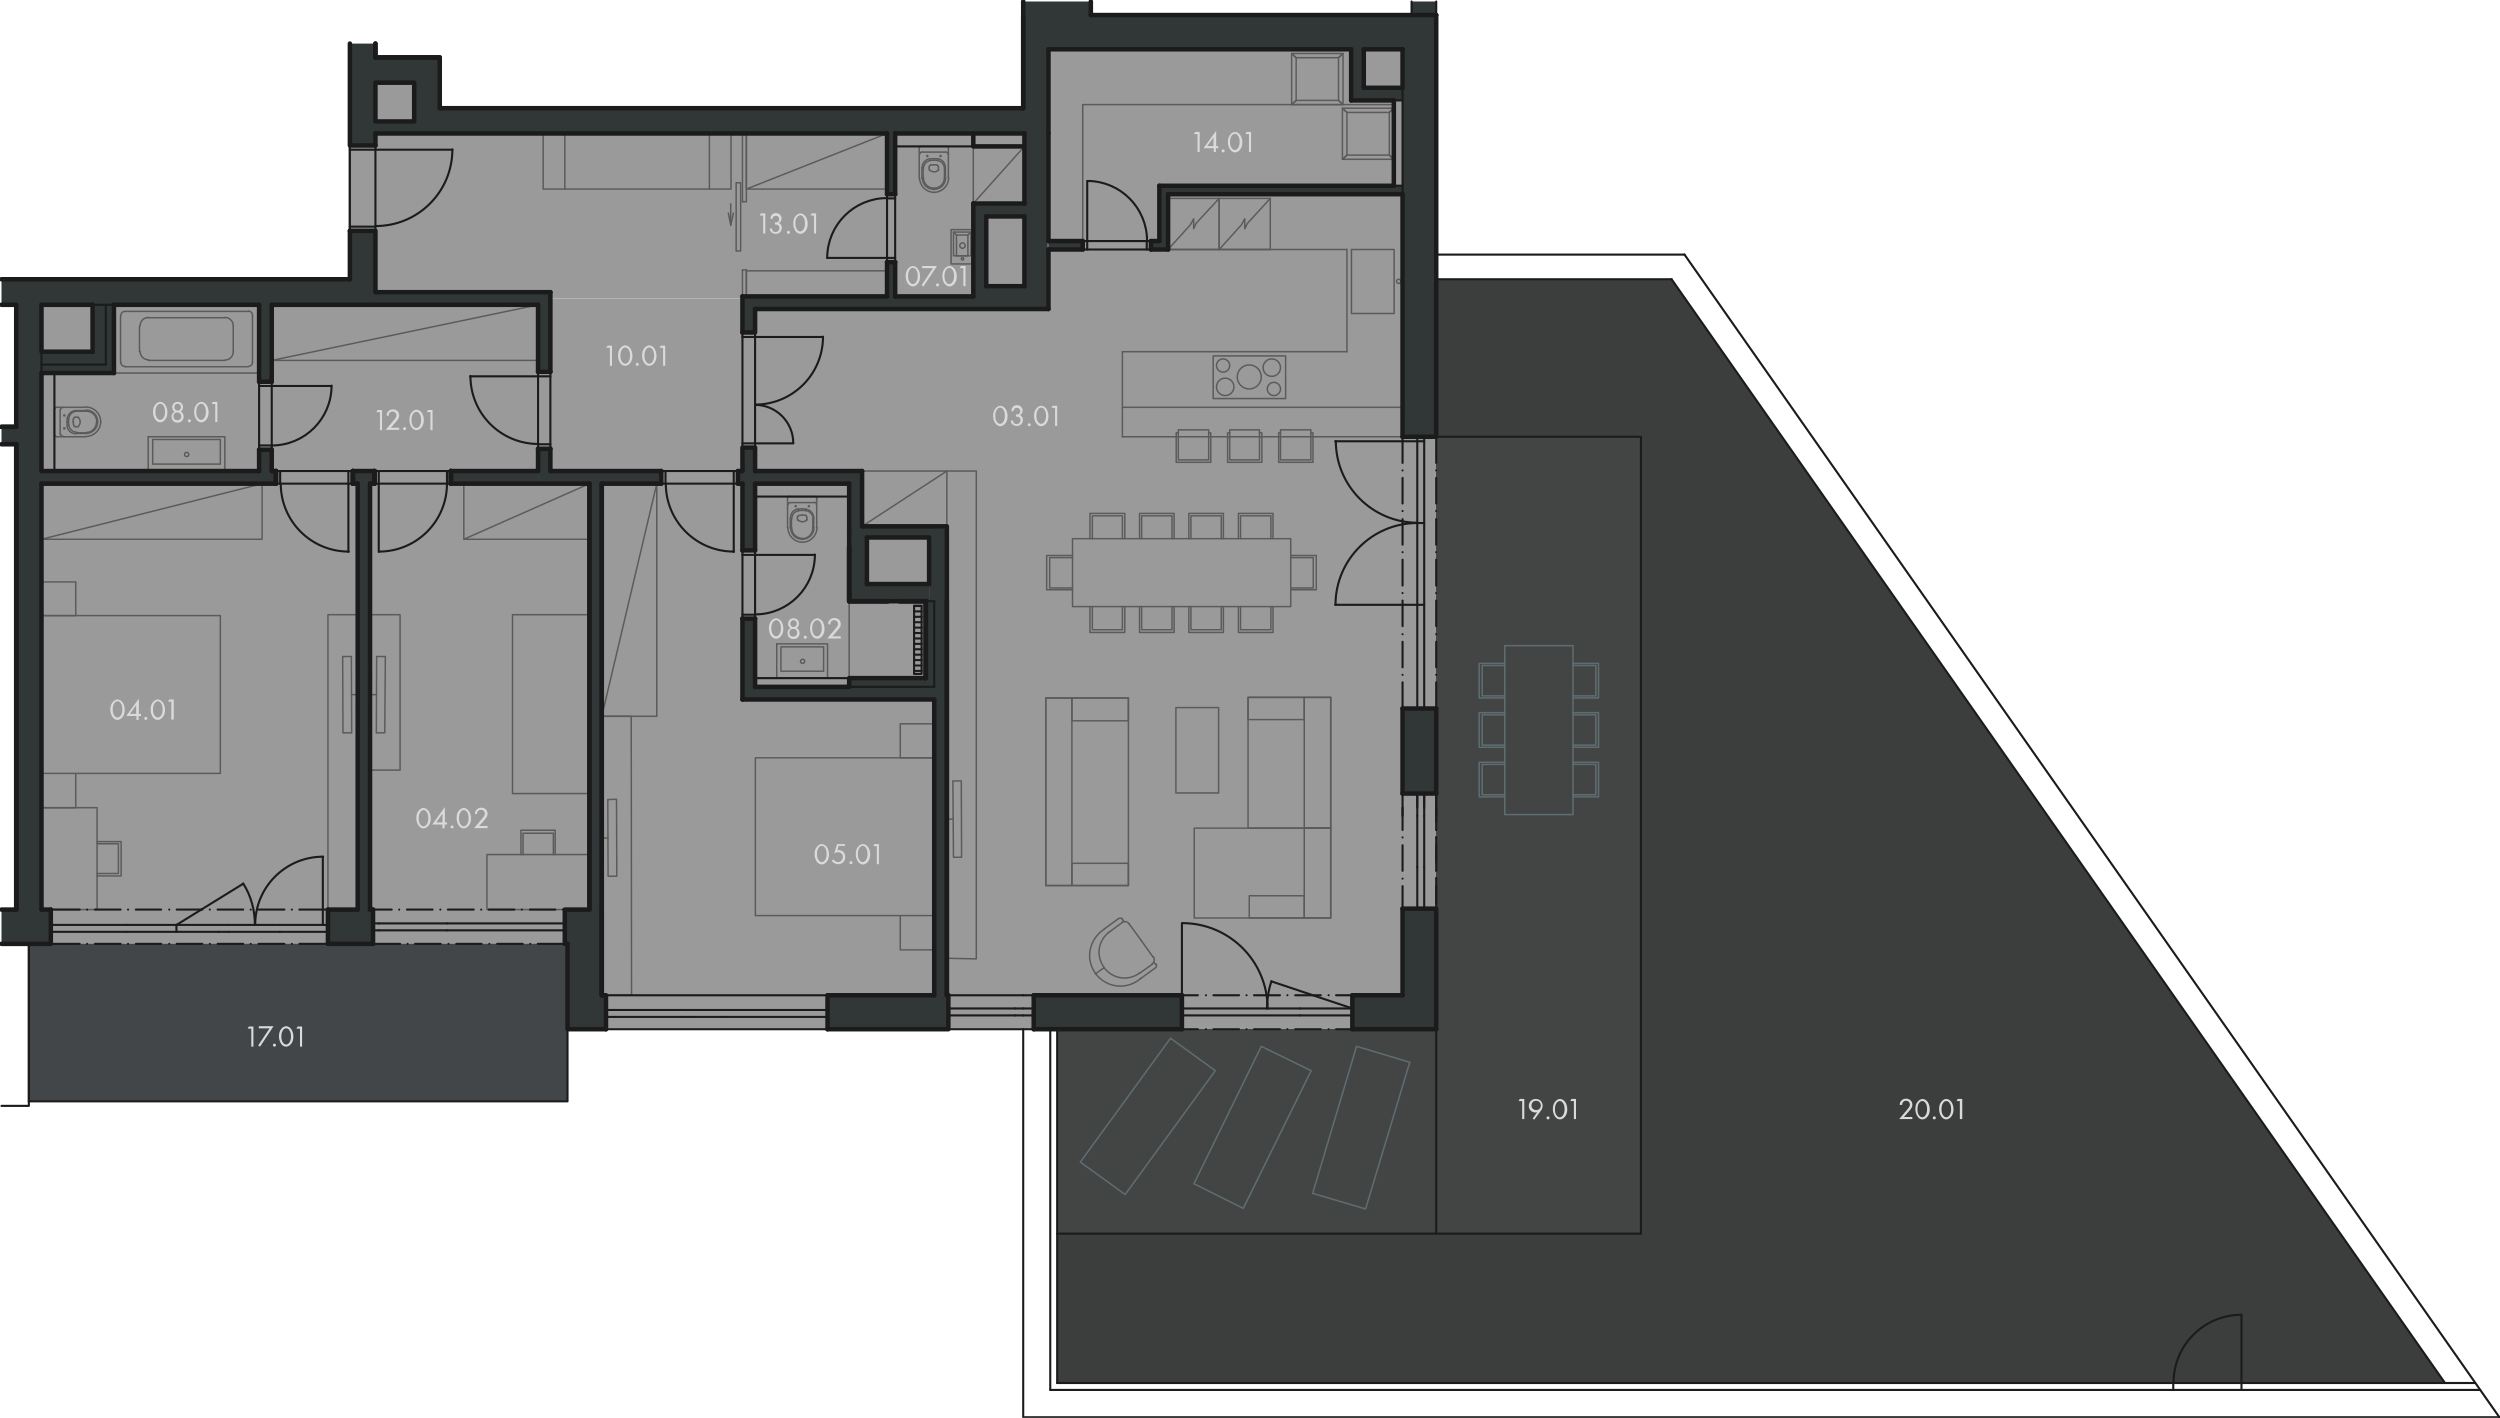<?xml version="1.0" encoding="utf-8"?>
<!-- Generator: Adobe Illustrator 23.1.1, SVG Export Plug-In . SVG Version: 6.00 Build 0)  -->
<svg version="1.1" id="Vrstva_1" xmlns="http://www.w3.org/2000/svg" xmlns:xlink="http://www.w3.org/1999/xlink" x="0px" y="0px"
	 viewBox="0 0 831.7 471.7" style="enable-background:new 0 0 831.7 471.7;" xml:space="preserve">
<style type="text/css">
	.st0{fill:#9B9A9A;}
	.st1{fill:#3C3D3D;}
	.st2{fill:#434545;}
	.st3{fill:#313736;}
	.st4{fill:#424648;}
	.st5{fill:none;stroke:#5C5B5A;stroke-width:0.5;stroke-linecap:round;stroke-linejoin:round;stroke-miterlimit:10;}
	.st6{fill:none;stroke:#5F6D71;stroke-width:0.5;stroke-linecap:round;stroke-linejoin:round;stroke-miterlimit:10;}
	.st7{fill:none;stroke:#1B1B1B;stroke-width:0.7;stroke-linecap:round;stroke-linejoin:round;stroke-miterlimit:10;}
	.st8{fill:none;stroke:#1B1B1B;stroke-width:1.5;stroke-linecap:round;stroke-linejoin:round;stroke-miterlimit:10;}
	.st9{fill:#DADADA;}
</style>
<rect x="13.1" y="99.3" class="st0" width="479" height="243"/>
<rect x="119" y="23.3" class="st0" width="21.5" height="19.1"/>
<rect x="115.9" y="40.2" class="st0" width="228.4" height="59.1"/>
<rect x="344.9" y="10.7" class="st0" width="127.3" height="133.3"/>
<polygon class="st1" points="477.8,93 556.1,93 813.4,460.1 351.7,460.1 351.7,342.6 477.8,342.4 "/>
<rect x="477.8" y="145.3" class="st2" width="68" height="265.1"/>
<rect x="351.7" y="342.3" class="st2" width="126.1" height="68"/>
<g>
	<rect x="0.5" y="302.6" class="st3" width="16.4" height="11.4"/>
	<rect x="109.3" y="302.6" class="st3" width="14.8" height="11.4"/>
	<rect x="188" y="302.6" class="st3" width="11.4" height="39.7"/>
	<rect x="196.7" y="331.1" class="st3" width="4.9" height="11.3"/>
	<rect x="275.3" y="331.1" class="st3" width="40.2" height="11.3"/>
	<rect x="343.9" y="331.1" class="st3" width="49.3" height="11.3"/>
	<rect x="449.9" y="331.1" class="st3" width="28" height="11.3"/>
	<rect x="466.6" y="302.3" class="st3" width="11.3" height="35.5"/>
	<rect x="466.6" y="235.7" class="st3" width="11.3" height="28.3"/>
	<rect x="466.6" y="5" class="st3" width="11.3" height="140.3"/>
	<rect x="340.4" y="0.5" class="st3" width="22.4" height="16"/>
	<rect x="360.2" y="5" class="st3" width="113.5" height="11.4"/>
	<rect x="469.6" y="0.5" class="st3" width="8.3" height="5.3"/>
	<rect x="449.5" y="15.1" class="st3" width="4.2" height="18.3"/>
	<rect x="449.9" y="29.5" class="st3" width="18" height="3.9"/>
	<rect x="385.7" y="61.5" class="st3" width="82.3" height="3"/>
	<rect x="385.7" y="63.5" class="st3" width="2.9" height="19.3"/>
	<rect x="382.9" y="80.2" class="st3" width="5" height="2.9"/>
	<rect x="348.8" y="80.2" class="st3" width="11.4" height="2.9"/>
	<rect x="340.8" y="67.4" class="st3" width="7.7" height="35.5"/>
	<rect x="324" y="67.4" class="st3" width="20.3" height="4.6"/>
	<rect x="323.8" y="68.7" class="st3" width="4.6" height="30.6"/>
	<rect x="324" y="95.2" class="st3" width="19" height="7.7"/>
	<rect x="247" y="98.6" class="st3" width="81.4" height="4.5"/>
	<rect x="294.7" y="87.2" class="st3" width="3.1" height="12.1"/>
	<rect x="247" y="100.3" class="st3" width="4.2" height="10.3"/>
	<rect x="295.1" y="40.8" class="st3" width="2.8" height="23.2"/>
	<rect x="341" y="12.8" class="st3" width="7.9" height="55.4"/>
	<rect x="137.7" y="35.7" class="st3" width="205.7" height="8.7"/>
	<rect x="124.1" y="40.4" class="st3" width="16.4" height="4"/>
	<rect x="137.8" y="19.1" class="st3" width="8.5" height="17"/>
	<rect x="116.4" y="14.5" class="st3" width="8.5" height="33.8"/>
	<rect x="116.4" y="76.8" class="st3" width="8.5" height="24.6"/>
	<rect x="123" y="19.1" class="st3" width="17" height="8.4"/>
	<rect x="179" y="97.2" class="st3" width="4.6" height="26.5"/>
	<rect x="86" y="100.4" class="st3" width="4.6" height="26.5"/>
	<rect x="123.8" y="97.2" class="st3" width="57.2" height="4.2"/>
	<rect x="0.5" y="92.9" class="st3" width="117.5" height="8.5"/>
	<rect x="5.4" y="99.3" class="st3" width="8.4" height="205.6"/>
	<rect x="0.5" y="142" class="st3" width="5.9" height="5.9"/>
	<rect x="13.1" y="156.7" class="st3" width="78.7" height="4.2"/>
	<rect x="86.2" y="149.6" class="st3" width="4.4" height="7.9"/>
	<rect x="117.4" y="156.7" class="st3" width="7.2" height="4.2"/>
	<rect x="150.3" y="156.7" class="st3" width="28.7" height="4.1"/>
	<rect x="179" y="149.3" class="st3" width="4.1" height="11.6"/>
	<rect x="180.5" y="156.7" class="st3" width="39.5" height="4.1"/>
	<rect x="196.1" y="158.1" class="st3" width="4.1" height="177"/>
	<rect x="118.9" y="158" class="st3" width="4.1" height="177"/>
	<rect x="247" y="148.9" class="st3" width="4.2" height="34.2"/>
	<rect x="245.5" y="156.7" class="st3" width="41.3" height="4.1"/>
	<rect x="282.5" y="194.3" class="st3" width="26.6" height="5.8"/>
	<rect x="282.5" y="175.1" class="st3" width="32.5" height="3.7"/>
	<rect x="282.5" y="158" class="st3" width="4.3" height="37.6"/>
	<rect x="284.6" y="178.5" class="st3" width="3.7" height="19.4"/>
	<rect x="309.1" y="176.8" class="st3" width="5.6" height="23.2"/>
	<rect x="247" y="205.8" class="st3" width="4.3" height="26.9"/>
	<rect x="247.7" y="228.5" class="st3" width="67" height="4.7"/>
	<rect x="310.8" y="199.1" class="st3" width="4.2" height="134.9"/>
	<rect x="308" y="199.1" class="st3" width="3.9" height="29.4"/>
	<rect x="282.5" y="225.6" class="st3" width="27.5" height="5.3"/>
	<rect x="31" y="99.3" class="st3" width="6.9" height="24.7"/>
	<rect x="9.6" y="117" class="st3" width="23.9" height="7.1"/>
	<rect x="9.6" y="314" class="st4" width="179.2" height="52.3"/>
	<polyline class="st5" points="248.3,62.9 248.3,44.4 295.1,44.4 295.1,62.9 248.3,62.9 295.1,44.4 	"/>
	<polyline class="st5" points="248.3,90.1 295.1,90.1 295.1,98.6 248.3,98.6 248.3,90.1 	"/>
	<polyline class="st5" points="184.1,284.3 184.1,277.2 174,277.2 174,284.3 	"/>
	<polyline class="st5" points="184.7,284.3 184.7,276.2 173.3,276.2 173.3,284.3 	"/>
	<polyline class="st5" points="162,284.3 196.1,284.3 196.1,302.6 162,302.6 162,284.3 	"/>
	<line class="st5" x1="448.1" y1="117" x2="448.1" y2="83"/>
	<line class="st5" x1="360.2" y1="34.8" x2="463.7" y2="34.8"/>
	<line class="st5" x1="388.6" y1="83" x2="448.1" y2="83"/>
	<line class="st5" x1="373.4" y1="117" x2="448.1" y2="117"/>
	<polyline class="st5" points="32.3,290.6 39.4,290.6 39.4,280.7 32.3,280.7 	"/>
	<polyline class="st5" points="32.3,291.4 40.3,291.4 40.3,280 32.3,280 	"/>
	<polyline class="st5" points="32.3,268.7 32.3,302.6 13.8,302.6 13.8,268.7 32.3,268.7 	"/>
	<path class="st5" d="M20.2,144.4c0,0.4,0.3,0.7,0.7,0.7"/>
	<path class="st5" d="M21.2,142.5c0,0.1,0.1,0.2,0.2,0.2s0.2-0.1,0.2-0.2c0-0.1-0.1-0.2-0.2-0.2S21.2,142.4,21.2,142.5"/>
	<path class="st5" d="M22.8,140.3c0,0.4,0,0.8,0.1,1.2"/>
	<path class="st5" d="M22.3,140.3c0,0.4,0,0.9,0.1,1.3"/>
	<path class="st5" d="M22.9,139.2c-0.1,0.4-0.1,0.8-0.1,1.2"/>
	<path class="st5" d="M22.4,139c-0.1,0.4-0.1,0.9-0.1,1.3"/>
	<path class="st5" d="M21.2,138.2c0,0.1,0.1,0.2,0.2,0.2s0.2-0.1,0.2-0.2c0-0.1-0.1-0.2-0.2-0.2S21.2,138.1,21.2,138.2"/>
	<path class="st5" d="M20.8,135.6c-0.4,0-0.7,0.3-0.7,0.7"/>
	<line class="st5" x1="20" y1="144.5" x2="20" y2="136.3"/>
	<line class="st5" x1="28.6" y1="144.2" x2="25.2" y2="144.2"/>
	<line class="st5" x1="28.6" y1="144" x2="25.6" y2="144"/>
	<path class="st5" d="M24.4,140.3c0,0.4,0,0.7,0.1,1.1"/>
	<line class="st5" x1="25" y1="142" x2="25.9" y2="142"/>
	<path class="st5" d="M25,138.8c-0.3,0-0.5,0.2-0.5,0.5"/>
	<line class="st5" x1="25" y1="138.8" x2="25.9" y2="138.8"/>
	<path class="st5" d="M26,141.9c0.9-0.9,0.9-2.3,0-3.1"/>
	<path class="st5" d="M24.4,139.3c0,0.4-0.1,0.7-0.1,1.1"/>
	<path class="st5" d="M24.5,141.4c0,0.3,0.3,0.5,0.5,0.5"/>
	<path class="st5" d="M28.6,144.2c2.2,0,3.9-1.7,3.9-3.9"/>
	<path class="st5" d="M28.6,143.9c2,0,3.5-1.6,3.5-3.5"/>
	<line class="st5" x1="28.6" y1="136.6" x2="25.2" y2="136.6"/>
	<line class="st5" x1="28.6" y1="136.8" x2="25.6" y2="136.8"/>
	<path class="st5" d="M32.2,140.3c0-2-1.6-3.5-3.5-3.5"/>
	<path class="st5" d="M32.5,140.3c0-2.2-1.7-3.9-3.9-3.9"/>
	<path class="st5" d="M33.5,140.3c0-2.7-2.2-4.9-4.9-4.9"/>
	<line class="st5" x1="18.7" y1="135.5" x2="28.6" y2="135.5"/>
	<path class="st5" d="M18.8,135.5c-0.3,0-0.5,0.2-0.5,0.5"/>
	<line class="st5" x1="18.7" y1="145.3" x2="28.6" y2="145.3"/>
	<path class="st5" d="M18.2,144.7c0,0.3,0.2,0.5,0.5,0.5"/>
	<path class="st5" d="M25.6,136.8c-1.4,0-2.5,1-2.7,2.3"/>
	<path class="st5" d="M22.9,141.5c0.2,1.3,1.3,2.3,2.7,2.3"/>
	<path class="st5" d="M25.3,136.6c-1.5,0-2.7,1.1-2.9,2.6"/>
	<path class="st5" d="M22.3,141.7c0.2,1.5,1.4,2.6,2.9,2.6"/>
	<path class="st5" d="M28.6,145.2c2.7,0,4.9-2.2,4.9-4.9"/>
	<line class="st5" x1="18.1" y1="136.1" x2="18.1" y2="144.7"/>
	<polyline class="st5" points="310.8,304.6 299.5,304.6 299.5,316 310.8,316 310.8,304.6 310.8,252.1 251.3,252.1 251.3,304.6 
		310.8,304.6 	"/>
	<polyline class="st5" points="310.8,252.1 310.8,240.8 299.5,240.8 299.5,252.1 310.8,252.1 	"/>
	<polyline class="st5" points="90.4,119.9 90.4,101.4 179,101.4 179,119.9 90.4,119.9 179,101.4 	"/>
	<polyline class="st5" points="13.8,257.3 25.2,257.3 25.2,268.7 13.8,268.7 13.8,257.3 13.8,204.8 73.3,204.8 73.3,257.3 
		13.8,257.3 	"/>
	<polyline class="st5" points="13.8,204.8 13.8,193.6 25.2,193.6 25.2,204.8 13.8,204.8 	"/>
	<polyline class="st5" points="200.2,238.3 218.5,238.3 218.5,160.9 200.2,160.9 200.2,238.3 218.5,160.9 	"/>
	<path class="st5" d="M262.9,167.2c-0.4,0-0.7,0.3-0.7,0.7"/>
	<path class="st5" d="M264.7,168.2c-0.1,0-0.2,0.1-0.2,0.2c0,0.1,0.1,0.2,0.2,0.2c0.1,0,0.2-0.1,0.2-0.2
		C264.8,168.3,264.8,168.2,264.7,168.2"/>
	<path class="st5" d="M266.9,169.8c-0.4,0-0.8,0-1.2,0.1"/>
	<path class="st5" d="M266.9,169.3c-0.4,0-0.9,0-1.3,0.1"/>
	<path class="st5" d="M268.1,169.9c-0.4-0.1-0.8-0.1-1.2-0.1"/>
	<path class="st5" d="M268.2,169.4c-0.4-0.1-0.9-0.1-1.3-0.1"/>
	<path class="st5" d="M269.1,168.2c-0.1,0-0.2,0.1-0.2,0.2c0,0.1,0.1,0.2,0.2,0.2c0.1,0,0.2-0.1,0.2-0.2
		C269.3,168.3,269.2,168.2,269.1,168.2"/>
	<path class="st5" d="M271.6,167.8c0-0.4-0.3-0.7-0.7-0.7"/>
	<line class="st5" x1="262.8" y1="167.2" x2="270.8" y2="167.2"/>
	<line class="st5" x1="262.9" y1="175.6" x2="262.9" y2="172.3"/>
	<line class="st5" x1="263.3" y1="175.7" x2="263.3" y2="172.7"/>
	<path class="st5" d="M266.9,171.4c-0.4,0-0.7,0-1.1,0.1"/>
	<line class="st5" x1="265.3" y1="172.1" x2="265.3" y2="173"/>
	<path class="st5" d="M268.4,172c0-0.3-0.2-0.5-0.5-0.5"/>
	<line class="st5" x1="268.4" y1="172.1" x2="268.4" y2="173"/>
	<path class="st5" d="M265.4,172.9c0.9,0.9,2.3,0.9,3.1,0"/>
	<path class="st5" d="M268,171.4c-0.4,0-0.7-0.1-1.1-0.1"/>
	<path class="st5" d="M265.8,171.5c-0.3,0-0.5,0.3-0.5,0.5"/>
	<path class="st5" d="M263,175.5c0,2.2,1.7,3.9,3.9,3.9"/>
	<path class="st5" d="M263.4,175.6c0,2,1.6,3.5,3.5,3.5"/>
	<line class="st5" x1="270.7" y1="175.6" x2="270.7" y2="172.3"/>
	<line class="st5" x1="270.4" y1="175.7" x2="270.4" y2="172.7"/>
	<path class="st5" d="M266.9,179.2c2,0,3.5-1.6,3.5-3.5"/>
	<path class="st5" d="M266.9,179.4c2.2,0,3.9-1.7,3.9-3.9"/>
	<path class="st5" d="M266.9,180.4c2.7,0,4.9-2.2,4.9-4.9"/>
	<line class="st5" x1="271.7" y1="165.7" x2="271.7" y2="175.6"/>
	<path class="st5" d="M271.8,165.7c0-0.3-0.2-0.5-0.5-0.5"/>
	<line class="st5" x1="262" y1="165.7" x2="262" y2="175.6"/>
	<path class="st5" d="M262.5,165.1c-0.3,0-0.5,0.2-0.5,0.5"/>
	<path class="st5" d="M270.5,172.6c0-1.4-1-2.5-2.3-2.7"/>
	<path class="st5" d="M265.7,169.9c-1.3,0.2-2.3,1.3-2.3,2.7"/>
	<path class="st5" d="M270.7,172.3c0-1.5-1.1-2.7-2.6-2.9"/>
	<path class="st5" d="M265.6,169.3c-1.5,0.2-2.6,1.4-2.6,2.9"/>
	<path class="st5" d="M262.1,175.5c0,2.7,2.2,4.9,4.9,4.9"/>
	<line class="st5" x1="271.2" y1="165.2" x2="262.4" y2="165.2"/>
	<line class="st5" x1="282.5" y1="200" x2="282.5" y2="225.6"/>
	<line class="st5" x1="258.4" y1="214.2" x2="258.4" y2="225.6"/>
	<polyline class="st5" points="275.3,225.6 275.3,214.2 258.4,214.2 	"/>
	<polyline class="st5" points="259.8,215.2 259.8,223.3 274,223.3 274,215.2 259.8,215.2 	"/>
	<line class="st5" x1="275.3" y1="225.6" x2="258.4" y2="225.6"/>
	<path class="st5" d="M266.3,220c0,0.4,0.3,0.7,0.7,0.7c0.4,0,0.7-0.3,0.7-0.7c0-0.4-0.3-0.7-0.7-0.7
		C266.6,219.4,266.3,219.7,266.3,220"/>
	<polyline class="st5" points="286.8,175.1 286.8,156.7 315,156.7 315,175.1 286.8,175.1 315,156.7 	"/>
	<polyline class="st5" points="205.2,291.5 205.1,265.9 202.2,266 202.3,291.5 205.2,291.5 	"/>
	<line class="st5" x1="202.3" y1="278.8" x2="200.2" y2="278.8"/>
	<polyline class="st5" points="200.2,238.3 210,238.3 210.1,331.1 200.2,331.1 200.2,238.3 	"/>
	<polyline class="st5" points="375.4,232.2 375.4,294.6 347.9,294.6 347.9,232.2 375.4,232.2 	"/>
	<polyline class="st5" points="356.6,232.2 356.6,294.6 347.9,294.6 347.9,232.2 356.6,232.2 	"/>
	<polyline class="st5" points="375.4,239.8 356.6,239.8 356.6,232.2 375.4,232.2 375.4,239.8 	"/>
	<polyline class="st5" points="375.4,287.2 356.6,287.2 356.6,294.6 375.4,294.6 375.4,287.2 	"/>
	<polyline class="st5" points="405.4,263.8 405.4,235.4 391.2,235.4 391.2,263.8 405.4,263.8 	"/>
	<path class="st5" d="M369.1,310c-3.8,2.8-4.6,8.1-1.8,11.8"/>
	<path class="st5" d="M367.3,321.9c2.8,3.8,8.1,4.6,11.8,1.8"/>
	<line class="st5" x1="372.1" y1="305.6" x2="367.3" y2="309.1"/>
	<line class="st5" x1="384.2" y1="322.1" x2="379.4" y2="325.6"/>
	<line class="st5" x1="369" y1="310.1" x2="373.2" y2="307"/>
	<line class="st5" x1="379.1" y1="323.8" x2="383.3" y2="320.8"/>
	<line class="st5" x1="375.6" y1="307.3" x2="379.6" y2="312.8"/>
	<path class="st5" d="M384.4,322c0.4-0.3,0.5-0.9,0.2-1.3"/>
	<line class="st5" x1="383.9" y1="320.2" x2="384.5" y2="320.9"/>
	<path class="st5" d="M383.3,320.7c0.8-0.6,0.9-1.7,0.4-2.4"/>
	<line class="st5" x1="383.6" y1="318.4" x2="379.6" y2="312.8"/>
	<path class="st5" d="M375.6,307.3c-0.6-0.8-1.7-0.9-2.4-0.4"/>
	<line class="st5" x1="373.8" y1="306.5" x2="373.3" y2="305.8"/>
	<path class="st5" d="M373.5,305.8c-0.3-0.4-0.9-0.5-1.3-0.2"/>
	<path class="st5" d="M367.4,309.1c-2.4,1.5-4.1,4-4.7,6.8c-0.6,2.8,0.1,5.7,1.8,8"/>
	<path class="st5" d="M364.5,323.9c1.7,2.3,4.3,3.8,7.1,4.1c2.9,0.3,5.7-0.6,7.9-2.5"/>
	<polyline class="st5" points="364.4,324 367.2,322 364.4,324 	"/>
	<line class="st5" x1="373.8" y1="306.5" x2="373.9" y2="306.7"/>
	<line class="st5" x1="383.9" y1="320.2" x2="383.8" y2="320.2"/>
	<polyline class="st5" points="319.9,285.2 319.8,259.8 317,259.8 317.2,285.2 319.9,285.2 	"/>
	<line class="st5" x1="317" y1="272.5" x2="315" y2="272.5"/>
	<polyline class="st5" points="315,156.7 324.8,156.7 324.8,319 315,318.8 315,223.7 	"/>
	<polyline class="st5" points="356.8,201.8 429.4,201.8 429.4,179.2 356.8,179.2 356.8,201.8 	"/>
	<polyline class="st5" points="363.4,179.2 363.4,171.6 373.4,171.6 373.4,179.2 	"/>
	<polyline class="st5" points="362.6,179.2 362.6,170.8 374.2,170.8 374.2,179.2 	"/>
	<polyline class="st5" points="363.4,201.8 363.4,209.5 373.4,209.5 373.4,201.8 	"/>
	<polyline class="st5" points="362.6,201.8 362.6,210.4 374.2,210.4 374.2,201.8 	"/>
	<polyline class="st5" points="379.8,179.2 379.8,171.6 389.9,171.6 389.9,179.2 	"/>
	<polyline class="st5" points="379.1,179.2 379.1,170.8 390.6,170.8 390.6,179.2 	"/>
	<polyline class="st5" points="379.8,201.8 379.8,209.5 389.9,209.5 389.9,201.8 	"/>
	<polyline class="st5" points="379.1,201.8 379.1,210.4 390.6,210.4 390.6,201.8 	"/>
	<polyline class="st5" points="412.7,179.2 412.7,171.6 422.8,171.6 422.8,179.2 	"/>
	<polyline class="st5" points="412,179.2 412,170.8 423.5,170.8 423.5,179.2 	"/>
	<polyline class="st5" points="412.7,201.8 412.7,209.5 422.8,209.5 422.8,201.8 	"/>
	<polyline class="st5" points="412,201.8 412,210.4 423.5,210.4 423.5,201.8 	"/>
	<polyline class="st5" points="429.4,195.6 436.9,195.6 436.9,185.5 429.4,185.5 	"/>
	<polyline class="st5" points="429.4,196.2 437.9,196.2 437.9,184.8 429.4,184.8 	"/>
	<polyline class="st5" points="356.8,195.6 349.2,195.6 349.2,185.5 356.8,185.5 	"/>
	<polyline class="st5" points="356.8,196.2 348.2,196.2 348.2,184.8 356.8,184.8 	"/>
	<polyline class="st5" points="396.2,179.2 396.2,171.6 406.3,171.6 406.3,179.2 	"/>
	<polyline class="st5" points="395.5,179.2 395.5,170.8 407,170.8 407,179.2 	"/>
	<polyline class="st5" points="396.2,201.8 396.2,209.5 406.3,209.5 406.3,201.8 	"/>
	<polyline class="st5" points="395.5,201.8 395.5,210.4 407,210.4 407,201.8 	"/>
	<line class="st5" x1="360.2" y1="34.8" x2="360.2" y2="80.2"/>
	<line class="st5" x1="248.3" y1="44.4" x2="248.3" y2="67.1"/>
	<line class="st5" x1="247" y1="44.4" x2="247" y2="67.1"/>
	<path class="st5" d="M306.7,50.6c-0.4,0-0.7,0.3-0.7,0.7"/>
	<path class="st5" d="M308.5,51.7c-0.1,0-0.2,0.1-0.2,0.2c0,0.1,0.1,0.2,0.2,0.2s0.2-0.1,0.2-0.2C308.6,51.8,308.6,51.7,308.5,51.7"
		/>
	<path class="st5" d="M310.7,53.3c-0.4,0-0.8,0-1.2,0.1"/>
	<path class="st5" d="M310.7,52.8c-0.4,0-0.9,0-1.3,0.1"/>
	<path class="st5" d="M311.9,53.4c-0.4-0.1-0.8-0.1-1.2-0.1"/>
	<path class="st5" d="M312,52.9c-0.4-0.1-0.9-0.1-1.3-0.1"/>
	<path class="st5" d="M312.9,51.7c-0.1,0-0.2,0.1-0.2,0.2c0,0.1,0.1,0.2,0.2,0.2s0.2-0.1,0.2-0.2C313.1,51.8,313,51.7,312.9,51.7"/>
	<path class="st5" d="M315.4,51.3c0-0.4-0.3-0.7-0.7-0.7"/>
	<line class="st5" x1="306.6" y1="50.6" x2="314.6" y2="50.6"/>
	<line class="st5" x1="306.7" y1="59.2" x2="306.7" y2="55.8"/>
	<line class="st5" x1="307.1" y1="59.2" x2="307.1" y2="56.2"/>
	<path class="st5" d="M310.7,54.8c-0.4,0-0.7,0-1.1,0.1"/>
	<line class="st5" x1="309.1" y1="55.6" x2="309.1" y2="56.5"/>
	<path class="st5" d="M312.2,55.5c0-0.3-0.2-0.5-0.5-0.5"/>
	<line class="st5" x1="312.2" y1="55.6" x2="312.2" y2="56.5"/>
	<path class="st5" d="M309.2,56.5c0.9,0.9,2.3,0.9,3.1,0"/>
	<path class="st5" d="M311.8,54.9c-0.4,0-0.7-0.1-1.1-0.1"/>
	<path class="st5" d="M309.6,55c-0.3,0-0.5,0.3-0.5,0.5"/>
	<path class="st5" d="M306.8,59.1c0,2.2,1.7,3.9,3.9,3.9"/>
	<path class="st5" d="M307.2,59.1c0,2,1.6,3.5,3.5,3.5"/>
	<line class="st5" x1="314.5" y1="59.2" x2="314.5" y2="55.8"/>
	<line class="st5" x1="314.2" y1="59.2" x2="314.2" y2="56.2"/>
	<path class="st5" d="M310.7,62.6c2,0,3.5-1.6,3.5-3.5"/>
	<path class="st5" d="M310.7,63c2.2,0,3.9-1.7,3.9-3.9"/>
	<path class="st5" d="M310.7,64c2.7,0,4.9-2.2,4.9-4.9"/>
	<line class="st5" x1="315.5" y1="49.3" x2="315.5" y2="59.2"/>
	<path class="st5" d="M315.6,49.3c0-0.3-0.2-0.5-0.5-0.5"/>
	<line class="st5" x1="305.8" y1="49.3" x2="305.8" y2="59.2"/>
	<path class="st5" d="M306.3,48.7c-0.3,0-0.5,0.2-0.5,0.5"/>
	<path class="st5" d="M314.2,56.1c0-1.4-1-2.5-2.3-2.7"/>
	<path class="st5" d="M309.5,53.4c-1.3,0.2-2.3,1.3-2.3,2.7"/>
	<path class="st5" d="M314.5,55.7c0-1.5-1.1-2.7-2.6-2.9"/>
	<path class="st5" d="M309.4,52.8c-1.5,0.2-2.6,1.4-2.6,2.9"/>
	<path class="st5" d="M305.9,59.1c0,2.7,2.2,4.9,4.9,4.9"/>
	<line class="st5" x1="315" y1="48.7" x2="306.2" y2="48.7"/>
	<polyline class="st5" points="316.4,76.4 316.4,87.8 323.8,87.8 323.8,76.4 316.4,76.4 	"/>
	<polyline class="st5" points="317.2,77.2 317.2,85.1 323,85.1 323,77.2 317.2,77.2 	"/>
	<polyline class="st5" points="318.2,78.2 318.2,85.1 322,85.1 322,78.2 318.2,78.2 	"/>
	<path class="st5" d="M320.2,85.7c-0.2,0-0.4,0.2-0.4,0.4s0.2,0.4,0.4,0.4c0.2,0,0.4-0.2,0.4-0.4S320.5,85.7,320.2,85.7"/>
	<line class="st5" x1="323" y1="77.2" x2="322" y2="78.2"/>
	<line class="st5" x1="317.2" y1="77.2" x2="318.2" y2="78.2"/>
	<path class="st5" d="M320.2,80.8c-0.5,0-0.9,0.4-0.9,0.9s0.4,0.9,0.9,0.9c0.5,0,0.9-0.4,0.9-0.9S320.7,80.8,320.2,80.8"/>
	<line class="st5" x1="248.3" y1="89.8" x2="248.3" y2="98.6"/>
	<polyline class="st5" points="445.3,33.4 446.8,34.8 446.8,17.8 445.3,19.2 445.3,33.4 	"/>
	<polyline class="st5" points="431.2,19.2 429.7,17.8 429.7,34.8 431.2,33.4 431.2,19.2 	"/>
	<polyline class="st5" points="446.8,17.8 445.3,19.2 431.2,19.2 429.7,17.8 446.8,17.8 	"/>
	<polyline class="st5" points="446.8,34.8 445.3,33.4 431.2,33.4 429.7,34.8 446.8,34.8 	"/>
	<line class="st5" x1="373.4" y1="117" x2="373.4" y2="145.3"/>
	<line class="st5" x1="373.4" y1="135.5" x2="466.6" y2="135.5"/>
	<line class="st5" x1="373.4" y1="145.3" x2="466.6" y2="145.3"/>
	<polyline class="st5" points="409.1,153 419,153 419,143 409.1,143 409.1,153 	"/>
	<polyline class="st5" points="409.1,144 408.4,144 408.4,153.8 419.8,153.8 419.8,144 419,144 	"/>
	<polyline class="st5" points="392,153 402.1,153 402.1,143 392,143 392,153 	"/>
	<polyline class="st5" points="392,144 391.3,144 391.3,153.8 402.8,153.8 402.8,144 402.1,144 	"/>
	<polyline class="st5" points="426,153 436.1,153 436.1,143 426,143 426,153 	"/>
	<polyline class="st5" points="426,144 425.4,144 425.4,153.8 436.8,153.8 436.8,144 436.1,144 	"/>
	<path class="st5" d="M407.6,125.8c-1.6,0-2.9,1.3-2.9,2.9c0,1.6,1.3,2.9,2.9,2.9c1.6,0,2.9-1.3,2.9-2.9
		C410.5,127.1,409.2,125.8,407.6,125.8"/>
	<path class="st5" d="M423.8,127.2c-1.2,0-2.2,1-2.2,2.2c0,1.2,1,2.2,2.2,2.2c1.2,0,2.2-1,2.2-2.2C426,128.2,425,127.2,423.8,127.2"
		/>
	<path class="st5" d="M423.1,119.4c-1.6,0-2.9,1.3-2.9,2.9c0,1.6,1.3,2.9,2.9,2.9c1.6,0,2.9-1.3,2.9-2.9
		C426,120.7,424.7,119.4,423.1,119.4"/>
	<path class="st5" d="M406.9,119.4c-1.2,0-2.2,1-2.2,2.2c0,1.2,1,2.2,2.2,2.2c1.2,0,2.2-1,2.2-2.2
		C409.1,120.4,408.1,119.4,406.9,119.4"/>
	<polyline class="st5" points="427.7,132.6 403.6,132.6 403.6,118.4 427.7,118.4 427.7,132.6 	"/>
	<path class="st5" d="M415.6,121.4c-2.2,0-4,1.8-4,4c0,2.2,1.8,4,4,4s4-1.8,4-4C419.6,123.2,417.8,121.4,415.6,121.4"/>
	<polyline class="st5" points="449.6,83 449.6,104.3 463.8,104.3 463.8,83 449.6,83 	"/>
	<path class="st5" d="M465.3,92.9c-0.4,0-0.7,0.3-0.7,0.7s0.3,0.7,0.7,0.7s0.7-0.3,0.7-0.7S465.7,92.9,465.3,92.9"/>
	<polyline class="st6" points="523.3,214.8 523.3,271 500.6,271 500.6,214.8 523.3,214.8 	"/>
	<polyline class="st6" points="500.6,253.6 492.1,253.6 492.1,265.1 500.6,265.1 	"/>
	<polyline class="st6" points="523.3,254.3 530.9,254.3 530.9,264.4 523.3,264.4 	"/>
	<polyline class="st6" points="523.3,253.6 531.8,253.6 531.8,265.1 523.3,265.1 	"/>
	<polyline class="st6" points="500.6,264.4 493.1,264.4 493.1,254.3 500.6,254.3 	"/>
	<polyline class="st6" points="500.6,221.4 493.1,221.4 493.1,231.5 500.6,231.5 	"/>
	<polyline class="st6" points="500.6,220.7 492.1,220.7 492.1,232.2 500.6,232.2 	"/>
	<polyline class="st6" points="523.3,221.4 530.9,221.4 530.9,231.5 523.3,231.5 	"/>
	<polyline class="st6" points="523.3,220.7 531.8,220.7 531.8,232.2 523.3,232.2 	"/>
	<polyline class="st6" points="500.6,237.8 493.1,237.8 493.1,247.9 500.6,247.9 	"/>
	<polyline class="st6" points="500.6,237.1 492.1,237.1 492.1,248.6 500.6,248.6 	"/>
	<polyline class="st6" points="523.3,237.8 530.9,237.8 530.9,247.9 523.3,247.9 	"/>
	<polyline class="st6" points="523.3,237.1 531.8,237.1 531.8,248.6 523.3,248.6 	"/>
	<polyline class="st6" points="404.3,356.2 389.4,345.4 359.4,386.6 374.3,397.4 404.3,356.2 	"/>
	<polyline class="st6" points="436.2,356.2 419.6,348.1 397.2,393.8 413.6,402 436.2,356.2 	"/>
	<polyline class="st6" points="469,353.4 451.3,348.1 436.7,397 454.3,402.2 469,353.4 	"/>
	<polyline class="st5" points="323.8,67.7 340.8,67.7 340.8,48.7 323.8,48.7 323.8,67.7 340.8,48.7 	"/>
	<line class="st5" x1="247" y1="67.1" x2="248.3" y2="67.1"/>
	<line class="st5" x1="247" y1="89.8" x2="248.3" y2="89.8"/>
	<polyline class="st5" points="244.9,83.5 246.4,83.5 246.4,60.8 244.9,60.8 244.9,83.5 	"/>
	<polyline class="st5" points="243.1,67.8 243.1,74.9 242.3,70.9 	"/>
	<line class="st5" x1="243.1" y1="74.9" x2="244" y2="70.9"/>
	<polyline class="st5" points="180.7,44.4 243.2,44.4 243.2,62.9 180.7,62.9 180.7,44.4 	"/>
	<polyline class="st5" points="114,218.4 114.1,243.8 117,243.8 116.9,218.4 114,218.4 	"/>
	<line class="st5" x1="116.9" y1="231.1" x2="119" y2="231.1"/>
	<polyline class="st5" points="119,302.6 109.1,302.6 109.1,204.5 119,204.5 119,302.6 	"/>
	<polyline class="st5" points="86.2,124.1 37.9,124.1 37.9,101.4 86.2,101.4 86.2,124.1 	"/>
	<path class="st5" d="M46.6,116.9c0,1.6,1.3,2.8,2.8,2.8"/>
	<line class="st5" x1="46.4" y1="117" x2="46.4" y2="108.5"/>
	<path class="st5" d="M49.4,105.6c-1.6,0-2.8,1.3-2.8,2.8"/>
	<line class="st5" x1="49.3" y1="105.7" x2="74.8" y2="105.7"/>
	<path class="st5" d="M77.6,108.4c0-1.6-1.3-2.8-2.8-2.8"/>
	<line class="st5" x1="77.6" y1="108.5" x2="77.6" y2="117"/>
	<path class="st5" d="M74.8,119.8c1.6,0,2.8-1.3,2.8-2.8"/>
	<line class="st5" x1="74.8" y1="119.9" x2="49.3" y2="119.9"/>
	<path class="st5" d="M40.2,120.5c0,0.8,0.6,1.4,1.4,1.4"/>
	<line class="st5" x1="40.1" y1="120.6" x2="40.1" y2="105"/>
	<path class="st5" d="M41.6,103.6c-0.8,0-1.4,0.6-1.4,1.4"/>
	<line class="st5" x1="41.5" y1="103.6" x2="82.6" y2="103.6"/>
	<path class="st5" d="M84,104.9c0-0.8-0.6-1.4-1.4-1.4"/>
	<line class="st5" x1="84" y1="105" x2="84" y2="120.6"/>
	<path class="st5" d="M82.6,121.9c0.8,0,1.4-0.6,1.4-1.4"/>
	<line class="st5" x1="82.6" y1="122" x2="41.5" y2="122"/>
	<polyline class="st5" points="13.8,179.4 13.8,160.9 87.2,160.9 87.2,179.4 13.8,179.4 87.2,160.9 	"/>
	<polyline class="st5" points="154.3,179.4 154.3,160.9 196.1,160.9 196.1,179.4 154.3,179.4 196.1,160.9 	"/>
	<polyline class="st5" points="462.2,51.6 463.7,53 463.7,36 462.2,37.4 462.2,51.6 	"/>
	<polyline class="st5" points="448.1,37.4 446.6,36 446.6,53 448.1,51.6 448.1,37.4 	"/>
	<polyline class="st5" points="463.7,36 462.2,37.4 448.1,37.4 446.6,36 463.7,36 	"/>
	<polyline class="st5" points="463.7,53 462.2,51.6 448.1,51.6 446.6,53 463.7,53 	"/>
	<line class="st5" x1="405.6" y1="83" x2="405.6" y2="66"/>
	<polyline class="st5" points="388.6,83 388.6,66 405.6,66 397.9,74.3 397.1,76.1 397.1,72.8 396,74.8 388.6,83 405.6,83 	"/>
	<line class="st5" x1="422.6" y1="83" x2="422.6" y2="66"/>
	<polyline class="st5" points="405.6,83 405.6,66 422.6,66 415,74.3 414.1,76.1 414.1,72.8 413,74.8 405.6,83 422.6,83 	"/>
	<line class="st5" x1="49.3" y1="145.3" x2="49.3" y2="156.7"/>
	<polyline class="st5" points="74.8,156.7 74.8,145.3 49.3,145.3 	"/>
	<polyline class="st5" points="50.8,146.2 50.8,154.4 73.3,154.4 73.3,146.2 50.8,146.2 	"/>
	<line class="st5" x1="74.8" y1="156.7" x2="49.3" y2="156.7"/>
	<path class="st5" d="M62.1,150.5c-0.4,0-0.7,0.3-0.7,0.7c0,0.4,0.3,0.7,0.7,0.7s0.7-0.3,0.7-0.7C62.8,150.8,62.5,150.5,62.1,150.5"
		/>
	<polyline class="st5" points="170.5,264 196.1,264 196.1,204.5 170.5,204.5 170.5,264 	"/>
	<polyline class="st5" points="128.2,218.4 128,243.8 125.2,243.8 125.3,218.4 128.2,218.4 	"/>
	<line class="st5" x1="125.3" y1="231.1" x2="123.1" y2="231.1"/>
	<polyline class="st5" points="123.1,256.2 133.1,256.2 133.1,204.5 123.1,204.5 123.1,256.2 	"/>
	<line class="st5" x1="187.9" y1="62.9" x2="187.9" y2="44.4"/>
	<line class="st5" x1="236" y1="62.9" x2="236" y2="44.4"/>
	<polyline class="st5" points="415.2,275.5 415.2,232 442.7,232 442.7,275.5 415.2,275.5 	"/>
	<polyline class="st5" points="433.9,275.5 433.9,232 442.7,232 442.7,275.5 433.9,275.5 	"/>
	<polyline class="st5" points="415.2,232 433.9,232 433.9,239.4 415.2,239.4 415.2,232 	"/>
	<polyline class="st5" points="397.3,275.5 442.7,275.5 442.7,305.4 397.3,305.4 397.3,275.5 	"/>
	<polyline class="st5" points="442.7,275.5 433.9,275.5 433.9,305.4 442.7,305.4 442.7,275.5 	"/>
	<polyline class="st5" points="415.6,298 433.9,298 433.9,305.4 415.6,305.4 415.6,298 	"/>
	<line class="st5" x1="247" y1="98.6" x2="247" y2="89.8"/>
	<line class="st7" x1="297.8" y1="85.8" x2="275.2" y2="85.8"/>
	<path class="st7" d="M295.1,65.9c-11,0-19.9,8.9-19.9,19.9"/>
	<line class="st7" x1="304.1" y1="201.6" x2="306.6" y2="201.6"/>
	<line class="st7" x1="304.1" y1="203.4" x2="306.6" y2="203.4"/>
	<line class="st7" x1="304.1" y1="205.2" x2="306.6" y2="205.2"/>
	<line class="st7" x1="304.1" y1="207" x2="306.6" y2="207"/>
	<line class="st7" x1="304.1" y1="208.8" x2="306.6" y2="208.8"/>
	<line class="st7" x1="304.1" y1="210.6" x2="306.6" y2="210.6"/>
	<line class="st7" x1="304.1" y1="212.4" x2="306.6" y2="212.4"/>
	<line class="st7" x1="304.1" y1="214.2" x2="306.6" y2="214.2"/>
	<line class="st7" x1="304.1" y1="216" x2="306.6" y2="216"/>
	<line class="st7" x1="304.1" y1="217.8" x2="306.6" y2="217.8"/>
	<line class="st7" x1="304.1" y1="219.6" x2="306.6" y2="219.6"/>
	<line class="st7" x1="304.1" y1="221.4" x2="306.6" y2="221.4"/>
	<line class="st7" x1="304.1" y1="223.2" x2="306.6" y2="223.2"/>
	<line class="st7" x1="340.4" y1="337.8" x2="343.9" y2="337.8"/>
	<line class="st7" x1="393.2" y1="337.8" x2="432.5" y2="337.8"/>
	<line class="st7" x1="432.5" y1="335.5" x2="393.2" y2="335.5"/>
	<line class="st7" x1="343.9" y1="335.5" x2="340.4" y2="335.5"/>
	<line class="st7" x1="449.9" y1="337.8" x2="432.5" y2="337.8"/>
	<line class="st7" x1="432.5" y1="335.5" x2="449.9" y2="335.5"/>
	<line class="st7" x1="340.4" y1="342.4" x2="343.9" y2="342.4"/>
	<line class="st7" x1="393.2" y1="342.4" x2="398.5" y2="342.4"/>
	<line class="st7" x1="401.2" y1="342.4" x2="401.2" y2="342.4"/>
	<line class="st7" x1="403.7" y1="342.4" x2="412.2" y2="342.4"/>
	<line class="st7" x1="414.7" y1="342.4" x2="414.7" y2="342.4"/>
	<line class="st7" x1="417.2" y1="342.4" x2="425.8" y2="342.4"/>
	<line class="st7" x1="428.3" y1="342.4" x2="428.3" y2="342.4"/>
	<line class="st7" x1="430.9" y1="342.4" x2="439.4" y2="342.4"/>
	<line class="st7" x1="442" y1="342.4" x2="442" y2="342.4"/>
	<line class="st7" x1="444.5" y1="342.4" x2="449.9" y2="342.4"/>
	<line class="st7" x1="340.4" y1="331.1" x2="343.9" y2="331.1"/>
	<line class="st7" x1="393.2" y1="331.1" x2="398.5" y2="331.1"/>
	<line class="st7" x1="401.2" y1="331.1" x2="401.2" y2="331.1"/>
	<line class="st7" x1="403.7" y1="331.1" x2="412.2" y2="331.1"/>
	<line class="st7" x1="414.7" y1="331.1" x2="414.7" y2="331.1"/>
	<line class="st7" x1="417.2" y1="331.1" x2="425.8" y2="331.1"/>
	<line class="st7" x1="428.3" y1="331.1" x2="428.3" y2="331.1"/>
	<line class="st7" x1="430.9" y1="331.1" x2="439.4" y2="331.1"/>
	<line class="st7" x1="442" y1="331.1" x2="442" y2="331.1"/>
	<line class="st7" x1="444.5" y1="331.1" x2="449.9" y2="331.1"/>
	<line class="st7" x1="93.1" y1="310" x2="109.1" y2="310"/>
	<line class="st7" x1="109.1" y1="307.7" x2="93.1" y2="307.7"/>
	<line class="st7" x1="16.9" y1="310" x2="42" y2="310"/>
	<line class="st7" x1="42" y1="307.7" x2="16.9" y2="307.7"/>
	<line class="st7" x1="72.7" y1="310" x2="76.1" y2="310"/>
	<line class="st7" x1="76.1" y1="307.7" x2="72.7" y2="307.7"/>
	<line class="st7" x1="93.1" y1="310" x2="76.1" y2="310"/>
	<line class="st7" x1="72.7" y1="310" x2="42" y2="310"/>
	<line class="st7" x1="42" y1="307.7" x2="72.7" y2="307.7"/>
	<line class="st7" x1="76.1" y1="307.7" x2="93.1" y2="307.7"/>
	<line class="st7" x1="16.9" y1="314" x2="26.5" y2="314"/>
	<line class="st7" x1="29" y1="314" x2="29" y2="314"/>
	<line class="st7" x1="31.6" y1="314" x2="40.1" y2="314"/>
	<line class="st7" x1="42.6" y1="314" x2="42.6" y2="314"/>
	<line class="st7" x1="45.2" y1="314" x2="53.6" y2="314"/>
	<line class="st7" x1="56.3" y1="314" x2="56.3" y2="314"/>
	<line class="st7" x1="58.8" y1="314" x2="67.3" y2="314"/>
	<line class="st7" x1="69.8" y1="314" x2="69.8" y2="314"/>
	<line class="st7" x1="72.4" y1="314" x2="80.9" y2="314"/>
	<line class="st7" x1="83.4" y1="314" x2="83.4" y2="314"/>
	<line class="st7" x1="86" y1="314" x2="94.6" y2="314"/>
	<line class="st7" x1="97.1" y1="314" x2="97.1" y2="314"/>
	<line class="st7" x1="99.6" y1="314" x2="109.1" y2="314"/>
	<line class="st7" x1="16.9" y1="302.6" x2="26.5" y2="302.6"/>
	<line class="st7" x1="29" y1="302.6" x2="29" y2="302.6"/>
	<line class="st7" x1="31.6" y1="302.6" x2="40.1" y2="302.6"/>
	<line class="st7" x1="42.6" y1="302.6" x2="42.6" y2="302.6"/>
	<line class="st7" x1="45.2" y1="302.6" x2="53.6" y2="302.6"/>
	<line class="st7" x1="56.3" y1="302.6" x2="56.3" y2="302.6"/>
	<line class="st7" x1="58.8" y1="302.6" x2="67.3" y2="302.6"/>
	<line class="st7" x1="69.8" y1="302.6" x2="69.8" y2="302.6"/>
	<line class="st7" x1="72.4" y1="302.6" x2="80.9" y2="302.6"/>
	<line class="st7" x1="83.4" y1="302.6" x2="83.4" y2="302.6"/>
	<line class="st7" x1="86" y1="302.6" x2="94.6" y2="302.6"/>
	<line class="st7" x1="97.1" y1="302.6" x2="97.1" y2="302.6"/>
	<line class="st7" x1="99.6" y1="302.6" x2="109.1" y2="302.6"/>
	<line class="st8" x1="308" y1="200" x2="299.3" y2="200"/>
	<line class="st8" x1="315" y1="200" x2="315" y2="331.1"/>
	<polyline class="st8" points="295.3,200 282.5,200 282.5,181.9 	"/>
	<line class="st8" x1="200.2" y1="160.9" x2="200.2" y2="331.1"/>
	<line class="st8" x1="308" y1="225.6" x2="308" y2="200"/>
	<line class="st8" x1="123.1" y1="160.9" x2="123.1" y2="302.6"/>
	<line class="st7" x1="124.1" y1="302.6" x2="130.3" y2="302.6"/>
	<line class="st7" x1="132.8" y1="302.6" x2="132.8" y2="302.6"/>
	<line class="st7" x1="135.4" y1="302.6" x2="143.9" y2="302.6"/>
	<line class="st7" x1="146.5" y1="302.6" x2="146.5" y2="302.6"/>
	<line class="st7" x1="149" y1="302.6" x2="157.6" y2="302.6"/>
	<line class="st7" x1="160.1" y1="302.6" x2="160.1" y2="302.6"/>
	<line class="st7" x1="162.6" y1="302.6" x2="171.1" y2="302.6"/>
	<line class="st7" x1="173.6" y1="302.6" x2="173.6" y2="302.6"/>
	<line class="st7" x1="176.3" y1="302.6" x2="184.7" y2="302.6"/>
	<line class="st7" x1="187.3" y1="302.6" x2="187.3" y2="302.6"/>
	<line class="st7" x1="189.8" y1="302.6" x2="196.1" y2="302.6"/>
	<line class="st8" x1="196.1" y1="302.6" x2="196.1" y2="160.9"/>
	<line class="st8" x1="119" y1="302.6" x2="119" y2="160.9"/>
	<line class="st8" x1="5.4" y1="302.6" x2="5.4" y2="147.8"/>
	<polyline class="st8" points="124.9,14.5 124.9,19.1 146.3,19.1 	"/>
	<line class="st8" x1="340.4" y1="36" x2="340.4" y2="0.5"/>
	<polyline class="st7" points="116.4,48.4 116.4,49.8 124.9,49.8 124.9,48.4 	"/>
	<polyline class="st7" points="116.4,76.8 116.4,75.4 124.9,75.4 124.9,76.8 	"/>
	<line class="st7" x1="116.4" y1="48.4" x2="124.9" y2="48.4"/>
	<line class="st7" x1="116.4" y1="76.8" x2="124.9" y2="76.8"/>
	<path class="st7" d="M125,75.2c14.1,0,25.5-11.4,25.5-25.5"/>
	<line class="st7" x1="124.9" y1="49.8" x2="150.5" y2="49.8"/>
	<line class="st7" x1="116.4" y1="75.4" x2="116.4" y2="49.8"/>
	<line class="st7" x1="124.9" y1="75.4" x2="124.9" y2="49.8"/>
	<line class="st7" x1="420.5" y1="16.4" x2="389.3" y2="16.4"/>
	<line class="st7" x1="71.2" y1="101.4" x2="37.9" y2="101.4"/>
	<line class="st8" x1="5.4" y1="302.6" x2="5.4" y2="147.8"/>
	<line class="st8" x1="200.2" y1="302.6" x2="200.2" y2="331.1"/>
	<line class="st8" x1="308" y1="225.6" x2="308" y2="200"/>
	<polyline class="st8" points="295.3,200 282.5,200 282.5,177.8 	"/>
	<polyline class="st8" points="286.8,175.1 315,175.1 315,200 	"/>
	<polyline class="st8" points="308,225.6 308,200 295.3,200 	"/>
	<line class="st8" x1="466.6" y1="145.3" x2="466.6" y2="64.6"/>
	<line class="st7" x1="466.6" y1="64.6" x2="466.6" y2="29.2"/>
	<line class="st8" x1="463.7" y1="61.8" x2="463.7" y2="33.4"/>
	<line class="st8" x1="453.7" y1="29.2" x2="453.7" y2="16.4"/>
	<line class="st8" x1="449.5" y1="33.4" x2="449.5" y2="16.4"/>
	<polyline class="st8" points="124.9,40.4 137.8,40.4 137.8,27.5 124.9,27.5 124.9,40.4 	"/>
	<line class="st8" x1="30.8" y1="101.4" x2="13.8" y2="101.4"/>
	<line class="st8" x1="37.9" y1="124.1" x2="13.8" y2="124.1"/>
	<line class="st7" x1="35.2" y1="121.3" x2="13.8" y2="121.3"/>
	<polyline class="st8" points="30.8,117 13.8,117 13.8,101.4 	"/>
	<line class="st8" x1="13.8" y1="124.1" x2="13.8" y2="156.7"/>
	<line class="st7" x1="18.1" y1="124.1" x2="18.1" y2="156.7"/>
	<line class="st8" x1="30.8" y1="101.4" x2="30.8" y2="117"/>
	<line class="st7" x1="35.2" y1="101.4" x2="35.2" y2="121.3"/>
	<line class="st8" x1="37.9" y1="101.4" x2="37.9" y2="124.1"/>
	<polyline class="st8" points="0.5,142 5.4,142 5.4,101.4 0.5,101.4 	"/>
	<polyline class="st7" points="477.8,145.3 545.9,145.3 545.9,410.4 	"/>
	<line class="st7" x1="477.8" y1="342.4" x2="477.8" y2="332.9"/>
	<line class="st7" x1="477.8" y1="330.4" x2="477.8" y2="330.4"/>
	<line class="st7" x1="477.8" y1="327.8" x2="477.8" y2="319.3"/>
	<line class="st7" x1="477.8" y1="316.8" x2="477.8" y2="316.8"/>
	<line class="st7" x1="477.8" y1="314.3" x2="477.8" y2="305.8"/>
	<line class="st7" x1="477.8" y1="303.1" x2="477.8" y2="303.1"/>
	<line class="st7" x1="477.8" y1="300.6" x2="477.8" y2="292.1"/>
	<line class="st7" x1="477.8" y1="289.6" x2="477.8" y2="289.6"/>
	<line class="st7" x1="477.8" y1="287" x2="477.8" y2="278.5"/>
	<line class="st7" x1="477.8" y1="276" x2="477.8" y2="276"/>
	<line class="st7" x1="477.8" y1="273.4" x2="477.8" y2="264"/>
	<polyline class="st7" points="9.6,367.9 9.6,314 9.6,367.9 0.5,367.9 	"/>
	<line class="st7" x1="340.4" y1="0.5" x2="340.4" y2="5"/>
	<line class="st8" x1="362.9" y1="5" x2="362.9" y2="0.5"/>
	<line class="st8" x1="348.8" y1="16.4" x2="449.5" y2="16.4"/>
	<line class="st8" x1="453.7" y1="16.4" x2="466.6" y2="16.4"/>
	<line class="st8" x1="453.7" y1="29.2" x2="466.6" y2="29.2"/>
	<line class="st8" x1="449.5" y1="33.4" x2="463.7" y2="33.4"/>
	<line class="st8" x1="385.7" y1="61.8" x2="463.7" y2="61.8"/>
	<line class="st8" x1="388.6" y1="64.6" x2="466.6" y2="64.6"/>
	<line class="st8" x1="348.8" y1="83" x2="360.2" y2="83"/>
	<line class="st8" x1="382.9" y1="83" x2="388.6" y2="83"/>
	<line class="st8" x1="348.8" y1="80.2" x2="360.2" y2="80.2"/>
	<line class="st8" x1="382.9" y1="80.2" x2="385.7" y2="80.2"/>
	<line class="st8" x1="477.8" y1="5" x2="362.9" y2="5"/>
	<polyline class="st8" points="466.6,145.3 477.8,145.3 477.8,5 	"/>
	<line class="st8" x1="466.6" y1="302.3" x2="466.6" y2="331.1"/>
	<polyline class="st8" points="477.8,342.4 477.8,302.3 466.6,302.3 	"/>
	<line class="st8" x1="477.8" y1="264" x2="466.6" y2="264"/>
	<line class="st8" x1="477.8" y1="235.7" x2="466.6" y2="235.7"/>
	<line class="st8" x1="466.6" y1="331.1" x2="449.9" y2="331.1"/>
	<line class="st8" x1="449.9" y1="342.4" x2="477.8" y2="342.4"/>
	<line class="st7" x1="351.7" y1="410.4" x2="545.9" y2="410.4"/>
	<line class="st8" x1="310.8" y1="331.1" x2="275.3" y2="331.1"/>
	<polyline class="st8" points="275.3,342.4 315.5,342.4 315.5,331.1 	"/>
	<line class="st8" x1="343.9" y1="342.4" x2="343.9" y2="331.1"/>
	<line class="st8" x1="393.2" y1="342.4" x2="393.2" y2="331.1"/>
	<line class="st8" x1="449.9" y1="342.4" x2="449.9" y2="331.1"/>
	<polyline class="st8" points="201.6,342.4 201.6,331.1 200.2,331.1 	"/>
	<line class="st8" x1="275.3" y1="342.4" x2="275.3" y2="331.1"/>
	<polyline class="st8" points="188.8,314 188.8,342.4 201.6,342.4 	"/>
	<polyline class="st8" points="196.1,302.6 187.9,302.6 187.9,314 	"/>
	<line class="st8" x1="109.1" y1="302.6" x2="109.1" y2="314"/>
	<line class="st8" x1="124.1" y1="314" x2="124.1" y2="302.6"/>
	<line class="st8" x1="16.9" y1="302.6" x2="13.8" y2="302.6"/>
	<line class="st8" x1="5.4" y1="302.6" x2="0.5" y2="302.6"/>
	<polyline class="st8" points="0.5,314 16.9,314 16.9,302.6 	"/>
	<polyline class="st8" points="116.4,14.5 116.4,48.4 124.9,48.4 	"/>
	<line class="st8" x1="124.9" y1="19.1" x2="124.9" y2="14.5"/>
	<line class="st8" x1="116.4" y1="76.8" x2="116.4" y2="92.9"/>
	<polyline class="st8" points="124.9,97.2 124.9,76.8 116.4,76.8 	"/>
	<line class="st8" x1="340.4" y1="5" x2="340.4" y2="36"/>
	<line class="st8" x1="348.8" y1="44.4" x2="348.8" y2="16.4"/>
	<line class="st8" x1="340.4" y1="36" x2="146.3" y2="36"/>
	<polyline class="st8" points="124.9,44.4 248.3,44.4 295.1,44.4 	"/>
	<line class="st8" x1="297.8" y1="44.4" x2="340.8" y2="44.4"/>
	<line class="st7" x1="297.8" y1="48.7" x2="323.8" y2="48.7"/>
	<line class="st8" x1="328.1" y1="72" x2="340.8" y2="72"/>
	<line class="st8" x1="323.8" y1="67.7" x2="340.8" y2="67.7"/>
	<polyline class="st8" points="146.3,36 146.3,19.1 124.9,19.1 	"/>
	<line class="st8" x1="13.8" y1="302.6" x2="13.8" y2="160.9"/>
	<line class="st8" x1="86.2" y1="127" x2="86.2" y2="101.4"/>
	<line class="st8" x1="5.4" y1="147.8" x2="5.4" y2="302.6"/>
	<line class="st8" x1="37.9" y1="101.4" x2="86.2" y2="101.4"/>
	<line class="st8" x1="90.4" y1="101.4" x2="124.9" y2="101.4"/>
	<line class="st8" x1="13.8" y1="156.7" x2="86.2" y2="156.7"/>
	<line class="st8" x1="117.4" y1="156.7" x2="124.6" y2="156.7"/>
	<line class="st8" x1="150" y1="156.7" x2="179" y2="156.7"/>
	<line class="st8" x1="183.1" y1="156.7" x2="220" y2="156.7"/>
	<line class="st8" x1="245.5" y1="156.7" x2="247" y2="156.7"/>
	<line class="st8" x1="251.2" y1="156.7" x2="286.8" y2="156.7"/>
	<line class="st8" x1="117.4" y1="160.9" x2="119" y2="160.9"/>
	<line class="st8" x1="123.1" y1="160.9" x2="124.6" y2="160.9"/>
	<line class="st8" x1="200.2" y1="160.9" x2="220" y2="160.9"/>
	<line class="st8" x1="251.2" y1="160.9" x2="282.5" y2="160.9"/>
	<line class="st7" x1="251.2" y1="165.2" x2="282.5" y2="165.2"/>
	<line class="st8" x1="200.2" y1="331.1" x2="200.2" y2="160.9"/>
	<line class="st8" x1="183.1" y1="123.7" x2="183.1" y2="97.2"/>
	<line class="st8" x1="179" y1="101.4" x2="179" y2="123.7"/>
	<line class="st8" x1="196.1" y1="160.9" x2="196.1" y2="302.6"/>
	<line class="st8" x1="315" y1="331.1" x2="315" y2="200"/>
	<line class="st7" x1="310.8" y1="200" x2="310.8" y2="228.5"/>
	<line class="st8" x1="310.8" y1="232.7" x2="310.8" y2="331.1"/>
	<line class="st8" x1="282.5" y1="181.9" x2="282.5" y2="200"/>
	<line class="st8" x1="288.4" y1="194.3" x2="288.4" y2="178.8"/>
	<line class="st8" x1="282.5" y1="200" x2="295.3" y2="200"/>
	<line class="st8" x1="251.2" y1="228.5" x2="282.5" y2="228.5"/>
	<line class="st7" x1="251.2" y1="225.6" x2="282.5" y2="225.6"/>
	<line class="st8" x1="247" y1="232.7" x2="310.8" y2="232.7"/>
	<line class="st8" x1="299.3" y1="200" x2="308" y2="200"/>
	<line class="st8" x1="309.1" y1="194.3" x2="288.4" y2="194.3"/>
	<line class="st8" x1="5.4" y1="142" x2="0.5" y2="142"/>
	<line class="st8" x1="0.5" y1="147.8" x2="5.4" y2="147.8"/>
	<line class="st7" x1="201.6" y1="338.3" x2="204.4" y2="338.3"/>
	<line class="st7" x1="204.4" y1="336" x2="201.6" y2="336"/>
	<line class="st7" x1="226.6" y1="338.3" x2="229.9" y2="338.3"/>
	<line class="st7" x1="229.9" y1="336" x2="226.6" y2="336"/>
	<line class="st7" x1="241.2" y1="338.3" x2="275.3" y2="338.3"/>
	<line class="st7" x1="275.3" y1="336" x2="241.2" y2="336"/>
	<line class="st7" x1="241.2" y1="338.3" x2="229.9" y2="338.3"/>
	<line class="st7" x1="226.6" y1="338.3" x2="204.4" y2="338.3"/>
	<line class="st7" x1="204.4" y1="336" x2="226.6" y2="336"/>
	<line class="st7" x1="229.9" y1="336" x2="241.2" y2="336"/>
	<line class="st7" x1="201.6" y1="342.4" x2="275.3" y2="342.4"/>
	<line class="st7" x1="201.6" y1="331.1" x2="275.3" y2="331.1"/>
	<line class="st7" x1="148.7" y1="309.5" x2="187.9" y2="309.5"/>
	<line class="st7" x1="187.9" y1="307.2" x2="148.7" y2="307.2"/>
	<line class="st7" x1="124.1" y1="309.5" x2="126" y2="309.5"/>
	<line class="st7" x1="126" y1="307.2" x2="124.1" y2="307.2"/>
	<line class="st7" x1="148.7" y1="309.5" x2="126" y2="309.5"/>
	<line class="st7" x1="126" y1="307.2" x2="148.7" y2="307.2"/>
	<line class="st7" x1="124.1" y1="314" x2="133.1" y2="314"/>
	<line class="st7" x1="135.6" y1="314" x2="135.6" y2="314"/>
	<line class="st7" x1="138.1" y1="314" x2="146.6" y2="314"/>
	<line class="st7" x1="149.2" y1="314" x2="149.2" y2="314"/>
	<line class="st7" x1="151.8" y1="314" x2="160.2" y2="314"/>
	<line class="st7" x1="162.8" y1="314" x2="162.8" y2="314"/>
	<line class="st7" x1="165.4" y1="314" x2="173.9" y2="314"/>
	<line class="st7" x1="176.4" y1="314" x2="176.4" y2="314"/>
	<line class="st7" x1="178.9" y1="314" x2="187.9" y2="314"/>
	<line class="st7" x1="471.5" y1="268.2" x2="471.5" y2="264"/>
	<polyline class="st7" points="473.8,268.2 473.8,264 473.8,268.2 	"/>
	<line class="st7" x1="473.8" y1="268.7" x2="473.8" y2="264"/>
	<polyline class="st7" points="471.5,268.2 471.5,264 471.5,268.7 	"/>
	<line class="st7" x1="477.8" y1="264" x2="477.8" y2="271.4"/>
	<line class="st7" x1="466.6" y1="264" x2="466.6" y2="271.4"/>
	<line class="st7" x1="337.7" y1="337.8" x2="340.4" y2="337.8"/>
	<line class="st7" x1="340.4" y1="335.5" x2="337.7" y2="335.5"/>
	<line class="st7" x1="337.7" y1="337.8" x2="315.5" y2="337.8"/>
	<line class="st7" x1="315.5" y1="335.5" x2="337.7" y2="335.5"/>
	<line class="st7" x1="315.5" y1="342.4" x2="340.4" y2="342.4"/>
	<line class="st7" x1="315.5" y1="331.1" x2="340.4" y2="331.1"/>
	<line class="st7" x1="473.8" y1="302.3" x2="473.8" y2="288.5"/>
	<line class="st7" x1="471.5" y1="288.5" x2="471.5" y2="302.3"/>
	<line class="st7" x1="473.8" y1="271.4" x2="473.8" y2="268.7"/>
	<line class="st7" x1="471.5" y1="268.7" x2="471.5" y2="271.4"/>
	<line class="st7" x1="473.8" y1="271.4" x2="473.8" y2="288.5"/>
	<line class="st7" x1="471.5" y1="288.5" x2="471.5" y2="271.4"/>
	<line class="st7" x1="477.8" y1="302.3" x2="477.8" y2="294.8"/>
	<line class="st7" x1="477.8" y1="292.3" x2="477.8" y2="292.3"/>
	<line class="st7" x1="477.8" y1="289.7" x2="477.8" y2="281.2"/>
	<line class="st7" x1="477.8" y1="278.6" x2="477.8" y2="278.6"/>
	<line class="st7" x1="477.8" y1="276.1" x2="477.8" y2="268.7"/>
	<line class="st7" x1="466.6" y1="302.3" x2="466.6" y2="294.8"/>
	<line class="st7" x1="466.6" y1="292.3" x2="466.6" y2="292.3"/>
	<line class="st7" x1="466.6" y1="289.7" x2="466.6" y2="281.2"/>
	<line class="st7" x1="466.6" y1="278.6" x2="466.6" y2="278.6"/>
	<line class="st7" x1="466.6" y1="276.1" x2="466.6" y2="268.7"/>
	<line class="st8" x1="116.4" y1="92.9" x2="0.5" y2="92.9"/>
	<line class="st8" x1="124.9" y1="48.4" x2="124.9" y2="44.4"/>
	<line class="st8" x1="90.4" y1="156.7" x2="90.4" y2="149.6"/>
	<line class="st8" x1="90.4" y1="127" x2="90.4" y2="101.4"/>
	<line class="st8" x1="188.8" y1="314" x2="187.9" y2="314"/>
	<line class="st8" x1="124.1" y1="314" x2="109.1" y2="314"/>
	<line class="st8" x1="109.1" y1="302.6" x2="119" y2="302.6"/>
	<line class="st8" x1="117.4" y1="160.9" x2="117.4" y2="156.7"/>
	<line class="st8" x1="91.8" y1="156.7" x2="91.8" y2="160.9"/>
	<line class="st8" x1="117.4" y1="160.9" x2="117.4" y2="156.7"/>
	<line class="st8" x1="91.8" y1="156.7" x2="91.8" y2="160.9"/>
	<polyline class="st7" points="117.4,156.7 115.9,156.7 115.9,160.9 117.4,160.9 	"/>
	<polyline class="st7" points="91.8,156.7 93.2,156.7 93.2,160.9 91.8,160.9 	"/>
	<line class="st8" x1="117.4" y1="156.7" x2="117.4" y2="160.9"/>
	<line class="st8" x1="91.8" y1="156.7" x2="91.8" y2="160.9"/>
	<path class="st7" d="M93.4,160.9c0,12.5,10.1,22.6,22.6,22.6"/>
	<line class="st7" x1="115.9" y1="160.9" x2="115.9" y2="183.6"/>
	<line class="st7" x1="93.2" y1="156.7" x2="115.9" y2="156.7"/>
	<line class="st7" x1="93.2" y1="160.9" x2="115.9" y2="160.9"/>
	<polyline class="st8" points="288.4,178.8 309.1,178.8 309.1,194.3 	"/>
	<line class="st8" x1="124.9" y1="101.4" x2="179" y2="101.4"/>
	<line class="st7" x1="30.8" y1="101.4" x2="37.9" y2="101.4"/>
	<line class="st7" x1="13.8" y1="124.1" x2="13.8" y2="117"/>
	<line class="st8" x1="91.8" y1="160.9" x2="13.8" y2="160.9"/>
	<line class="st8" x1="90.4" y1="149.6" x2="86.2" y2="149.6"/>
	<line class="st7" x1="86.2" y1="148.2" x2="90.4" y2="148.2"/>
	<line class="st8" x1="90.4" y1="127" x2="86.2" y2="127"/>
	<line class="st7" x1="86.2" y1="128.4" x2="110.3" y2="128.4"/>
	<line class="st7" x1="86.2" y1="149.6" x2="86.2" y2="127"/>
	<line class="st7" x1="90.4" y1="149.6" x2="90.4" y2="127"/>
	<path class="st7" d="M90.4,148.2c11,0,19.9-8.9,19.9-19.9"/>
	<line class="st8" x1="124.6" y1="160.9" x2="124.6" y2="156.7"/>
	<line class="st8" x1="150" y1="156.7" x2="150" y2="160.9"/>
	<line class="st8" x1="124.6" y1="160.9" x2="124.6" y2="156.7"/>
	<line class="st8" x1="150" y1="156.7" x2="150" y2="160.9"/>
	<polyline class="st7" points="124.6,156.7 126,156.7 126,160.9 124.6,160.9 	"/>
	<polyline class="st7" points="150,156.7 148.7,156.7 148.7,160.9 150,160.9 	"/>
	<line class="st8" x1="124.6" y1="156.7" x2="124.6" y2="160.9"/>
	<line class="st8" x1="150" y1="156.7" x2="150" y2="160.9"/>
	<path class="st7" d="M126.1,183.5c12.5,0,22.6-10.1,22.6-22.6"/>
	<line class="st7" x1="126" y1="160.9" x2="126" y2="183.6"/>
	<line class="st7" x1="148.7" y1="156.7" x2="126" y2="156.7"/>
	<line class="st7" x1="148.7" y1="160.9" x2="126" y2="160.9"/>
	<line class="st8" x1="150" y1="160.9" x2="196.1" y2="160.9"/>
	<line class="st8" x1="247" y1="183.1" x2="247" y2="160.9"/>
	<line class="st8" x1="245.5" y1="156.7" x2="245.5" y2="160.9"/>
	<line class="st7" x1="244.1" y1="156.7" x2="244.1" y2="183.6"/>
	<line class="st8" x1="220" y1="156.7" x2="220" y2="160.9"/>
	<line class="st7" x1="221.4" y1="156.7" x2="221.4" y2="160.9"/>
	<line class="st8" x1="251.2" y1="228.5" x2="251.2" y2="205.8"/>
	<line class="st8" x1="251.2" y1="183.1" x2="251.2" y2="160.9"/>
	<line class="st8" x1="282.5" y1="177.8" x2="282.5" y2="160.9"/>
	<line class="st8" x1="286.8" y1="175.1" x2="286.8" y2="156.7"/>
	<polyline class="st7" points="304.1,201.5 304.1,224.2 306.6,224.2 306.6,201.5 304.1,201.5 	"/>
	<polyline class="st8" points="308,225.6 282.5,225.6 282.5,228.5 	"/>
	<line class="st7" x1="282.5" y1="228.5" x2="310.8" y2="228.5"/>
	<line class="st8" x1="247" y1="205.8" x2="251.2" y2="205.8"/>
	<line class="st7" x1="247" y1="204.5" x2="251.2" y2="204.5"/>
	<line class="st8" x1="247" y1="183.1" x2="251.2" y2="183.1"/>
	<line class="st7" x1="247" y1="184.6" x2="271" y2="184.6"/>
	<line class="st7" x1="251.2" y1="205.8" x2="251.2" y2="183.1"/>
	<line class="st7" x1="247" y1="205.8" x2="247" y2="183.1"/>
	<path class="st7" d="M251.2,204.4c11,0,19.9-8.9,19.9-19.9"/>
	<line class="st8" x1="247" y1="205.8" x2="247" y2="232.7"/>
	<line class="st8" x1="124.9" y1="97.2" x2="183.1" y2="97.2"/>
	<line class="st8" x1="247" y1="98.6" x2="295.1" y2="98.6"/>
	<line class="st8" x1="297.8" y1="98.6" x2="323.8" y2="98.6"/>
	<line class="st8" x1="328.1" y1="95.2" x2="340.8" y2="95.2"/>
	<line class="st8" x1="251.2" y1="102.8" x2="348.8" y2="102.8"/>
	<line class="st8" x1="348.8" y1="44.4" x2="348.8" y2="80.2"/>
	<line class="st8" x1="348.8" y1="83" x2="348.8" y2="102.8"/>
	<line class="st8" x1="360.2" y1="80.2" x2="360.2" y2="83"/>
	<line class="st7" x1="361.7" y1="60.4" x2="361.7" y2="83"/>
	<line class="st8" x1="382.9" y1="80.2" x2="382.9" y2="83"/>
	<line class="st7" x1="381.5" y1="80.2" x2="381.5" y2="83"/>
	<line class="st8" x1="385.7" y1="61.8" x2="385.7" y2="80.2"/>
	<line class="st8" x1="388.6" y1="64.6" x2="388.6" y2="83"/>
	<line class="st8" x1="340.8" y1="72" x2="340.8" y2="95.2"/>
	<line class="st8" x1="328.1" y1="72" x2="328.1" y2="95.2"/>
	<line class="st8" x1="323.8" y1="67.7" x2="323.8" y2="98.6"/>
	<line class="st8" x1="297.8" y1="44.4" x2="297.8" y2="64.6"/>
	<line class="st8" x1="297.8" y1="87.2" x2="297.8" y2="98.6"/>
	<line class="st8" x1="295.1" y1="44.4" x2="295.1" y2="64.6"/>
	<line class="st8" x1="295.1" y1="87.2" x2="295.1" y2="98.6"/>
	<line class="st8" x1="295.1" y1="64.6" x2="297.8" y2="64.6"/>
	<line class="st7" x1="297.8" y1="66" x2="295.1" y2="66"/>
	<line class="st8" x1="295.1" y1="87.2" x2="297.8" y2="87.2"/>
	<line class="st7" x1="297.8" y1="64.6" x2="297.8" y2="87.2"/>
	<line class="st7" x1="295.1" y1="64.6" x2="295.1" y2="87.2"/>
	<line class="st8" x1="247" y1="98.6" x2="247" y2="110.6"/>
	<line class="st7" x1="360.2" y1="83" x2="382.9" y2="83"/>
	<line class="st7" x1="382.9" y1="80.2" x2="360.2" y2="80.2"/>
	<path class="st7" d="M381.6,80.1c0-11-8.9-19.9-19.9-19.9"/>
	<line class="st7" x1="351.7" y1="342.7" x2="351.7" y2="460.1"/>
	<line class="st7" x1="349.4" y1="342.7" x2="349.4" y2="462.4"/>
	<polyline class="st7" points="340.4,342.4 340.4,471.5 831.5,471.5 	"/>
	<line class="st7" x1="823.4" y1="460.1" x2="351.7" y2="460.1"/>
	<line class="st7" x1="825.1" y1="462.4" x2="349.4" y2="462.4"/>
	<line class="st7" x1="477.8" y1="5" x2="477.8" y2="0.5"/>
	<line class="st7" x1="469.6" y1="5" x2="469.6" y2="0.5"/>
	<line class="st7" x1="477.8" y1="342.4" x2="477.8" y2="410.4"/>
	<line class="st8" x1="340.8" y1="67.7" x2="340.8" y2="44.4"/>
	<polyline class="st8" points="323.8,44.4 323.8,48.7 340.8,48.7 	"/>
	<line class="st7" x1="247" y1="147.5" x2="263.9" y2="147.5"/>
	<line class="st7" x1="273.8" y1="112.1" x2="247" y2="112.1"/>
	<line class="st7" x1="247" y1="110.6" x2="247" y2="148.9"/>
	<line class="st7" x1="251.2" y1="148.9" x2="251.2" y2="110.6"/>
	<path class="st7" d="M251.2,134.6c12.5,0,22.6-10.1,22.6-22.6"/>
	<path class="st7" d="M263.9,147.4c0-7-5.7-12.7-12.7-12.7"/>
	<polyline class="st8" points="247,110.6 251.2,110.6 251.2,102.8 	"/>
	<polyline class="st8" points="247,156.7 247,148.9 251.2,148.9 251.2,156.7 	"/>
	<line class="st8" x1="245.5" y1="160.9" x2="247" y2="160.9"/>
	<line class="st7" x1="220" y1="160.9" x2="245.5" y2="160.9"/>
	<line class="st7" x1="245.5" y1="156.7" x2="220" y2="156.7"/>
	<path class="st7" d="M221.5,160.9c0,12.5,10.1,22.6,22.6,22.6"/>
	<line class="st8" x1="183.1" y1="149.3" x2="179" y2="149.3"/>
	<line class="st7" x1="183.1" y1="125.2" x2="156.4" y2="125.2"/>
	<line class="st8" x1="183.1" y1="123.7" x2="179" y2="123.7"/>
	<line class="st7" x1="183.1" y1="147.8" x2="179" y2="147.8"/>
	<line class="st7" x1="179" y1="123.7" x2="179" y2="149.3"/>
	<line class="st7" x1="183.1" y1="149.3" x2="183.1" y2="123.7"/>
	<path class="st7" d="M156.5,125.1c0,12.5,10.1,22.6,22.6,22.6"/>
	<line class="st8" x1="179" y1="149.3" x2="179" y2="156.7"/>
	<line class="st8" x1="183.1" y1="149.3" x2="183.1" y2="156.7"/>
	<line class="st8" x1="86.2" y1="149.6" x2="86.2" y2="156.7"/>
	<line class="st8" x1="90.4" y1="156.7" x2="91.8" y2="156.7"/>
	<line class="st7" x1="308" y1="200" x2="310.8" y2="200"/>
	<line class="st7" x1="477.8" y1="92.9" x2="556.1" y2="92.9"/>
	<line class="st7" x1="477.8" y1="84.7" x2="560.4" y2="84.7"/>
	<line class="st7" x1="556.1" y1="92.9" x2="813.4" y2="460.1"/>
	<line class="st7" x1="560.4" y1="84.7" x2="831.5" y2="471.5"/>
	<polyline class="st7" points="9.6,314 9.6,366.4 9.6,314 	"/>
	<polyline class="st7" points="9.6,366.4 188.8,366.4 188.8,342.4 	"/>
	<line class="st8" x1="123.1" y1="302.6" x2="124.1" y2="302.6"/>
	<line class="st8" x1="315" y1="331.1" x2="315.5" y2="331.1"/>
	<line class="st8" x1="343.9" y1="342.4" x2="393.2" y2="342.4"/>
	<line class="st8" x1="393.2" y1="331.1" x2="343.9" y2="331.1"/>
	<line class="st8" x1="466.6" y1="235.7" x2="466.6" y2="264"/>
	<line class="st8" x1="477.8" y1="264" x2="477.8" y2="235.7"/>
	<line class="st7" x1="466.6" y1="235.7" x2="466.6" y2="227"/>
	<line class="st7" x1="466.6" y1="224.5" x2="466.6" y2="224.5"/>
	<line class="st7" x1="466.6" y1="222" x2="466.6" y2="213.5"/>
	<line class="st7" x1="466.6" y1="211" x2="466.6" y2="211"/>
	<line class="st7" x1="466.6" y1="208.3" x2="466.6" y2="199.8"/>
	<line class="st7" x1="466.6" y1="197.3" x2="466.6" y2="197.3"/>
	<line class="st7" x1="466.6" y1="194.8" x2="466.6" y2="186.2"/>
	<line class="st7" x1="466.6" y1="183.7" x2="466.6" y2="183.7"/>
	<line class="st7" x1="466.6" y1="181.2" x2="466.6" y2="172.7"/>
	<line class="st7" x1="466.6" y1="170" x2="466.6" y2="170"/>
	<line class="st7" x1="466.6" y1="167.5" x2="466.6" y2="159"/>
	<line class="st7" x1="466.6" y1="156.5" x2="466.6" y2="156.5"/>
	<line class="st7" x1="466.6" y1="154" x2="466.6" y2="145.3"/>
	<line class="st7" x1="477.8" y1="235.7" x2="477.8" y2="227"/>
	<line class="st7" x1="477.8" y1="224.5" x2="477.8" y2="224.5"/>
	<line class="st7" x1="477.8" y1="222" x2="477.8" y2="213.5"/>
	<line class="st7" x1="477.8" y1="211" x2="477.8" y2="211"/>
	<line class="st7" x1="477.8" y1="208.3" x2="477.8" y2="199.8"/>
	<line class="st7" x1="477.8" y1="197.3" x2="477.8" y2="197.3"/>
	<line class="st7" x1="477.8" y1="194.8" x2="477.8" y2="186.2"/>
	<line class="st7" x1="477.8" y1="183.7" x2="477.8" y2="183.7"/>
	<line class="st7" x1="477.8" y1="181.2" x2="477.8" y2="172.7"/>
	<line class="st7" x1="477.8" y1="170" x2="477.8" y2="170"/>
	<line class="st7" x1="477.8" y1="167.5" x2="477.8" y2="159"/>
	<line class="st7" x1="477.8" y1="156.5" x2="477.8" y2="156.5"/>
	<line class="st7" x1="477.8" y1="154" x2="477.8" y2="145.3"/>
	<line class="st7" x1="473.8" y1="235.7" x2="473.8" y2="145.3"/>
	<line class="st7" x1="471.5" y1="235.7" x2="471.5" y2="145.3"/>
	<line class="st7" x1="80.9" y1="294" x2="58.7" y2="307.7"/>
	<line class="st7" x1="107.4" y1="307.7" x2="107.4" y2="285"/>
	<path class="st7" d="M84.8,307.6c0-4.8-1.3-9.6-3.9-13.7"/>
	<path class="st7" d="M107.5,285c-12.5,0-22.6,10.1-22.6,22.6"/>
	<line class="st7" x1="423" y1="326.5" x2="449.9" y2="335.5"/>
	<path class="st7" d="M423,326.4c-1,2.9-1.5,6-1.5,9.1"/>
	<line class="st7" x1="393.2" y1="335.5" x2="393.2" y2="307.2"/>
	<path class="st7" d="M421.7,335.5c0-15.7-12.7-28.4-28.4-28.4"/>
	<line class="st7" x1="58.7" y1="307.7" x2="58.7" y2="310"/>
	<line class="st7" x1="473.8" y1="146.8" x2="444.2" y2="146.8"/>
	<path class="st7" d="M444.4,146.7c0,15,12.2,27.2,27.2,27.2"/>
	<line class="st7" x1="471.5" y1="174" x2="473.8" y2="174"/>
	<line class="st7" x1="463.7" y1="33.4" x2="466.6" y2="33.4"/>
	<line class="st7" x1="463.7" y1="61.8" x2="466.6" y2="61.8"/>
	<line class="st8" x1="466.6" y1="29.2" x2="466.6" y2="16.4"/>
	<line class="st7" x1="473.8" y1="201.2" x2="444.2" y2="201.2"/>
	<path class="st7" d="M471.5,174c-15,0-27.2,12.2-27.2,27.2"/>
	<line class="st7" x1="745.7" y1="462.4" x2="745.7" y2="437.4"/>
	<path class="st7" d="M745.7,437.4c-12.5,0-22.6,10.1-22.6,22.6"/>
	<line class="st7" x1="723" y1="460.1" x2="723" y2="462.4"/>
</g>
<g>
	<g>
		<path class="st9" d="M202.8,115.7h-1.1l0.4-0.7h1.5v6.7h-0.7V115.7z"/>
		<path class="st9" d="M206.3,120.7c-0.4-0.6-0.7-1.5-0.7-2.4c0-0.9,0.2-1.8,0.7-2.4c0.5-0.7,1.2-1,1.7-1s1.2,0.3,1.7,1
			c0.4,0.6,0.7,1.5,0.7,2.4c0,0.9-0.2,1.8-0.7,2.4c-0.5,0.7-1.2,1-1.7,1S206.8,121.5,206.3,120.7z M206.9,116.3
			c-0.4,0.6-0.5,1.3-0.5,2s0.1,1.5,0.5,2c0.4,0.6,0.8,0.7,1.1,0.7s0.8-0.2,1.1-0.7c0.4-0.6,0.5-1.3,0.5-2s-0.1-1.5-0.5-2
			c-0.3-0.6-0.8-0.7-1.1-0.7S207.2,115.7,206.9,116.3z"/>
		<path class="st9" d="M212,120.7c0.3,0,0.5,0.2,0.5,0.5c0,0.3-0.2,0.5-0.5,0.5c-0.3,0-0.5-0.2-0.5-0.5
			C211.5,121,211.8,120.7,212,120.7z"/>
		<path class="st9" d="M214.3,120.7c-0.4-0.6-0.7-1.5-0.7-2.4c0-0.9,0.2-1.8,0.7-2.4c0.5-0.7,1.2-1,1.7-1s1.2,0.3,1.7,1
			c0.4,0.6,0.7,1.5,0.7,2.4c0,0.9-0.2,1.8-0.7,2.4c-0.5,0.7-1.2,1-1.7,1S214.8,121.5,214.3,120.7z M214.9,116.3
			c-0.4,0.6-0.5,1.3-0.5,2s0.1,1.5,0.5,2c0.4,0.6,0.8,0.7,1.1,0.7s0.8-0.2,1.1-0.7c0.4-0.6,0.5-1.3,0.5-2s-0.1-1.5-0.5-2
			c-0.3-0.6-0.8-0.7-1.1-0.7S215.2,115.7,214.9,116.3z"/>
		<path class="st9" d="M220.5,115.7h-1.1l0.4-0.7h1.5v6.7h-0.7V115.7z"/>
	</g>
	<g>
		<path class="st9" d="M253.8,71.7h-1.1l0.4-0.7h1.5v6.7h-0.7V71.7z"/>
		<path class="st9" d="M256.3,72.7c0-0.4,0.1-0.7,0.3-1c0.4-0.7,1.1-0.8,1.5-0.8c1.3,0,1.9,0.9,1.9,1.8c0,0.5-0.2,1.1-0.9,1.5
			c0.2,0.1,1,0.5,1,1.6c0,1.2-0.9,2-2,2c-0.7,0-1.5-0.3-1.9-1.1c-0.1-0.2-0.1-0.5-0.1-0.7h0.7c0,0.2,0.1,0.5,0.2,0.7
			c0.2,0.3,0.6,0.5,1,0.5c0.7,0,1.3-0.6,1.3-1.3c0-0.4-0.1-0.9-0.7-1.1c-0.2-0.1-0.5-0.1-0.8-0.1v-0.7c0.3,0,0.5,0,0.8-0.1
			s0.6-0.4,0.6-1c0-0.6-0.3-1.1-1.1-1.1c-0.3,0-0.6,0-0.9,0.4c-0.1,0.2-0.2,0.4-0.3,0.7L256.3,72.7L256.3,72.7z"/>
		<path class="st9" d="M262.3,76.8c0.3,0,0.5,0.2,0.5,0.5c0,0.3-0.2,0.5-0.5,0.5c-0.3,0-0.5-0.2-0.5-0.5
			C261.8,77,262,76.8,262.3,76.8z"/>
		<path class="st9" d="M264.6,76.8c-0.4-0.6-0.7-1.5-0.7-2.4c0-0.9,0.2-1.8,0.7-2.4c0.5-0.7,1.2-1,1.7-1s1.2,0.3,1.7,1
			c0.4,0.6,0.7,1.5,0.7,2.4c0,0.9-0.2,1.8-0.7,2.4c-0.5,0.7-1.2,1-1.7,1S265.1,77.6,264.6,76.8z M265.1,72.3c-0.4,0.6-0.5,1.3-0.5,2
			s0.1,1.5,0.5,2c0.4,0.6,0.8,0.7,1.1,0.7s0.8-0.2,1.1-0.7c0.4-0.6,0.5-1.3,0.5-2s-0.1-1.5-0.5-2c-0.3-0.6-0.8-0.7-1.1-0.7
			S265.5,71.8,265.1,72.3z"/>
		<path class="st9" d="M270.8,71.7h-1.1L270,71h1.5v6.7h-0.7V71.7z"/>
	</g>
	<g>
		<path class="st9" d="M398.3,44.6h-1.1l0.4-0.7h1.5v6.7h-0.7V44.6z"/>
		<path class="st9" d="M404.5,48.6h0.8v0.7h-0.8v1.3h-0.7v-1.3h-3.4l4.2-5.8V48.6z M403.7,48.6v-2.9l-2.1,2.9H403.7z"/>
		<path class="st9" d="M406.9,49.7c0.3,0,0.5,0.2,0.5,0.5c0,0.3-0.2,0.5-0.5,0.5c-0.3,0-0.5-0.2-0.5-0.5
			C406.4,49.9,406.6,49.7,406.9,49.7z"/>
		<path class="st9" d="M409.2,49.7c-0.4-0.6-0.7-1.5-0.7-2.4c0-0.9,0.2-1.8,0.7-2.4c0.5-0.7,1.2-1,1.7-1s1.2,0.3,1.7,1
			c0.4,0.6,0.7,1.5,0.7,2.4c0,0.9-0.2,1.8-0.7,2.4c-0.5,0.7-1.2,1-1.7,1S409.7,50.4,409.2,49.7z M409.7,45.2c-0.4,0.6-0.5,1.3-0.5,2
			s0.1,1.5,0.5,2c0.4,0.6,0.8,0.7,1.1,0.7s0.8-0.2,1.1-0.7c0.4-0.6,0.5-1.3,0.5-2s-0.1-1.5-0.5-2c-0.3-0.6-0.8-0.7-1.1-0.7
			S410.1,44.7,409.7,45.2z"/>
		<path class="st9" d="M415.4,44.6h-1.1l0.4-0.7h1.5v6.7h-0.7V44.6z"/>
	</g>
	<g>
		<path class="st9" d="M302,94.3c-0.4-0.6-0.7-1.5-0.7-2.4c0-0.9,0.2-1.8,0.7-2.4c0.5-0.7,1.2-1,1.7-1s1.2,0.3,1.7,1
			c0.4,0.6,0.7,1.5,0.7,2.4c0,0.9-0.2,1.8-0.7,2.4c-0.5,0.7-1.2,1-1.7,1S302.5,95,302,94.3z M302.6,89.8c-0.4,0.6-0.5,1.3-0.5,2
			s0.1,1.5,0.5,2c0.4,0.6,0.8,0.7,1.1,0.7s0.8-0.2,1.1-0.7c0.4-0.6,0.5-1.3,0.5-2s-0.1-1.5-0.5-2c-0.3-0.6-0.8-0.7-1.1-0.7
			S302.9,89.2,302.6,89.8z"/>
		<path class="st9" d="M310.4,89.2h-3.6v-0.7h4.9l-4.5,6.8l-0.6-0.4L310.4,89.2z"/>
		<path class="st9" d="M311.9,94.3c0.3,0,0.5,0.2,0.5,0.5c0,0.3-0.2,0.5-0.5,0.5c-0.3,0-0.5-0.2-0.5-0.5
			C311.4,94.5,311.6,94.3,311.9,94.3z"/>
		<path class="st9" d="M314.2,94.3c-0.4-0.6-0.7-1.5-0.7-2.4c0-0.9,0.2-1.8,0.7-2.4c0.5-0.7,1.2-1,1.7-1s1.2,0.3,1.7,1
			c0.4,0.6,0.7,1.5,0.7,2.4c0,0.9-0.2,1.8-0.7,2.4c-0.5,0.7-1.2,1-1.7,1S314.7,95,314.2,94.3z M314.7,89.8c-0.4,0.6-0.5,1.3-0.5,2
			s0.1,1.5,0.5,2c0.4,0.6,0.8,0.7,1.1,0.7s0.8-0.2,1.1-0.7c0.4-0.6,0.5-1.3,0.5-2s-0.1-1.5-0.5-2c-0.3-0.6-0.8-0.7-1.1-0.7
			S315.1,89.2,314.7,89.8z"/>
		<path class="st9" d="M320.4,89.2h-1.1l0.4-0.7h1.5v6.7h-0.7V89.2z"/>
	</g>
	<g>
		<path class="st9" d="M126.3,137.1h-1.1l0.4-0.7h1.5v6.7h-0.7V137.1z"/>
		<path class="st9" d="M128.3,143l2.4-2.8c0.2-0.2,0.6-0.7,0.8-1c0.3-0.4,0.4-0.7,0.4-1c0-0.7-0.5-1.3-1.3-1.3
			c-0.5,0-0.9,0.2-1.1,0.6c-0.1,0.2-0.2,0.4-0.2,0.8h-0.7c0-0.7,0.2-1.1,0.5-1.4c0.3-0.3,0.7-0.7,1.6-0.7c1.2,0,2.1,0.8,2.1,2
			c0,0.5-0.1,0.9-0.5,1.4c-0.3,0.4-0.6,0.8-0.9,1.1l-1.4,1.6h2.8v0.7H128.3z"/>
		<path class="st9" d="M134.6,142.1c0.3,0,0.5,0.2,0.5,0.5c0,0.3-0.2,0.5-0.5,0.5c-0.3,0-0.5-0.2-0.5-0.5
			C134.1,142.4,134.3,142.1,134.6,142.1z"/>
		<path class="st9" d="M136.9,142.1c-0.4-0.6-0.7-1.5-0.7-2.4c0-0.9,0.2-1.8,0.7-2.4c0.5-0.7,1.2-1,1.7-1s1.2,0.3,1.7,1
			c0.4,0.6,0.7,1.5,0.7,2.4c0,0.9-0.2,1.8-0.7,2.4c-0.5,0.7-1.2,1-1.7,1S137.4,142.9,136.9,142.1z M137.4,137.7
			c-0.4,0.6-0.5,1.3-0.5,2s0.1,1.5,0.5,2c0.4,0.6,0.8,0.7,1.1,0.7s0.8-0.2,1.1-0.7c0.4-0.6,0.5-1.3,0.5-2s-0.1-1.5-0.5-2
			c-0.3-0.6-0.8-0.7-1.1-0.7S137.8,137.1,137.4,137.7z"/>
		<path class="st9" d="M143.1,137.1H142l0.4-0.7h1.5v6.7h-0.7V137.1z"/>
	</g>
	<g>
		<path class="st9" d="M256.5,211.5c-0.4-0.6-0.7-1.5-0.7-2.4c0-1,0.2-1.8,0.7-2.4c0.5-0.7,1.2-1,1.7-1s1.2,0.3,1.7,1
			c0.4,0.6,0.7,1.5,0.7,2.4c0,0.9-0.2,1.8-0.7,2.4c-0.5,0.7-1.2,1-1.7,1S257.1,212.3,256.5,211.5z M257.1,207
			c-0.4,0.6-0.5,1.3-0.5,2c0,0.7,0.1,1.5,0.5,2c0.4,0.6,0.8,0.7,1.1,0.7s0.8-0.2,1.1-0.7c0.4-0.6,0.5-1.3,0.5-2c0-0.7-0.1-1.5-0.5-2
			c-0.3-0.6-0.8-0.7-1.1-0.7S257.5,206.5,257.1,207z"/>
		<path class="st9" d="M266,210.6c0,1-0.7,2-2,2s-2-0.9-2-2c0-0.7,0.3-1.3,1-1.6c-0.5-0.3-0.8-0.8-0.8-1.5c0-0.9,0.6-1.8,1.8-1.8
			s1.8,0.9,1.8,1.8c0,0.6-0.3,1.1-0.8,1.5C265.6,209.2,266,209.8,266,210.6z M265.2,210.5c0-0.8-0.5-1.3-1.3-1.3
			c-0.8,0-1.3,0.5-1.3,1.3c0,0.8,0.5,1.3,1.3,1.3S265.2,211.3,265.2,210.5z M265.1,207.5c0-0.7-0.5-1.2-1.1-1.2
			c-0.6,0-1.1,0.5-1.1,1.2c0,0.7,0.5,1.1,1.1,1.1C264.6,208.6,265.1,208.1,265.1,207.5z"/>
		<path class="st9" d="M267.9,211.5c0.3,0,0.5,0.2,0.5,0.5s-0.2,0.5-0.5,0.5c-0.3,0-0.5-0.2-0.5-0.5S267.6,211.5,267.9,211.5z"/>
		<path class="st9" d="M270.2,211.5c-0.4-0.6-0.7-1.5-0.7-2.4c0-1,0.2-1.8,0.7-2.4c0.5-0.7,1.2-1,1.7-1s1.2,0.3,1.7,1
			c0.4,0.6,0.7,1.5,0.7,2.4c0,0.9-0.2,1.8-0.7,2.4c-0.5,0.7-1.2,1-1.7,1S270.7,212.3,270.2,211.5z M270.7,207
			c-0.4,0.6-0.5,1.3-0.5,2c0,0.7,0.1,1.5,0.5,2c0.4,0.6,0.8,0.7,1.1,0.7s0.8-0.2,1.1-0.7c0.4-0.6,0.5-1.3,0.5-2c0-0.7-0.1-1.5-0.5-2
			c-0.3-0.6-0.8-0.7-1.1-0.7S271.1,206.5,270.7,207z"/>
		<path class="st9" d="M275.2,212.4l2.4-2.8c0.2-0.2,0.6-0.7,0.8-1c0.3-0.4,0.4-0.7,0.4-1c0-0.7-0.5-1.3-1.3-1.3
			c-0.5,0-0.9,0.2-1.1,0.6c-0.1,0.2-0.2,0.5-0.2,0.8h-0.7c0-0.7,0.2-1.1,0.5-1.4c0.3-0.3,0.7-0.7,1.6-0.7c1.2,0,2.1,0.8,2.1,2
			c0,0.5-0.1,0.9-0.5,1.4c-0.3,0.4-0.6,0.8-0.9,1.1l-1.4,1.6h2.8v0.7H275.2z"/>
	</g>
	<g>
		<path class="st9" d="M51.6,139.5c-0.4-0.6-0.7-1.5-0.7-2.4c0-0.9,0.2-1.8,0.7-2.4c0.5-0.7,1.2-1,1.7-1s1.2,0.3,1.7,1
			c0.4,0.6,0.7,1.5,0.7,2.4c0,0.9-0.2,1.8-0.7,2.4c-0.5,0.7-1.2,1-1.7,1S52.2,140.3,51.6,139.5z M52.2,135c-0.4,0.6-0.5,1.3-0.5,2
			s0.1,1.5,0.5,2c0.4,0.6,0.8,0.7,1.1,0.7s0.8-0.2,1.1-0.7c0.4-0.6,0.5-1.3,0.5-2s-0.1-1.5-0.5-2c-0.3-0.6-0.8-0.7-1.1-0.7
			S52.6,134.5,52.2,135z"/>
		<path class="st9" d="M61.1,138.6c0,1-0.7,2-2,2s-2-0.9-2-2c0-0.7,0.3-1.3,1-1.6c-0.5-0.3-0.8-0.8-0.8-1.5c0-0.9,0.6-1.8,1.8-1.8
			s1.8,0.9,1.8,1.8c0,0.6-0.3,1.1-0.8,1.5C60.7,137.2,61.1,137.8,61.1,138.6z M60.3,138.5c0-0.7-0.5-1.3-1.3-1.3
			c-0.8,0-1.3,0.5-1.3,1.3c0,0.8,0.5,1.3,1.3,1.3S60.3,139.3,60.3,138.5z M60.2,135.5c0-0.7-0.5-1.2-1.1-1.2c-0.6,0-1.1,0.4-1.1,1.2
			c0,0.7,0.5,1.1,1.1,1.1C59.7,136.6,60.2,136.1,60.2,135.5z"/>
		<path class="st9" d="M63,139.5c0.3,0,0.5,0.2,0.5,0.5c0,0.3-0.2,0.5-0.5,0.5c-0.3,0-0.5-0.2-0.5-0.5
			C62.5,139.7,62.7,139.5,63,139.5z"/>
		<path class="st9" d="M65.3,139.5c-0.4-0.6-0.7-1.5-0.7-2.4c0-0.9,0.2-1.8,0.7-2.4c0.5-0.7,1.2-1,1.7-1s1.2,0.3,1.7,1
			c0.4,0.6,0.7,1.5,0.7,2.4c0,0.9-0.2,1.8-0.7,2.4c-0.5,0.7-1.2,1-1.7,1S65.8,140.3,65.3,139.5z M65.8,135c-0.4,0.6-0.5,1.3-0.5,2
			s0.1,1.5,0.5,2c0.4,0.6,0.8,0.7,1.1,0.7s0.8-0.2,1.1-0.7c0.4-0.6,0.5-1.3,0.5-2s-0.1-1.5-0.5-2c-0.3-0.6-0.8-0.7-1.1-0.7
			S66.2,134.5,65.8,135z"/>
		<path class="st9" d="M71.5,134.4h-1.1l0.4-0.7h1.5v6.7h-0.7V134.4z"/>
	</g>
	<g>
		<path class="st9" d="M139.2,274.6c-0.4-0.6-0.7-1.5-0.7-2.4c0-1,0.2-1.8,0.7-2.4c0.5-0.7,1.2-1,1.7-1s1.2,0.3,1.7,1
			c0.4,0.6,0.7,1.5,0.7,2.4c0,0.9-0.2,1.8-0.7,2.4c-0.5,0.7-1.2,1-1.7,1S139.8,275.4,139.2,274.6z M139.8,270.2
			c-0.4,0.6-0.5,1.3-0.5,2c0,0.7,0.1,1.5,0.5,2c0.4,0.6,0.8,0.7,1.1,0.7s0.8-0.2,1.1-0.7c0.4-0.6,0.5-1.3,0.5-2c0-0.7-0.1-1.5-0.5-2
			c-0.3-0.6-0.8-0.7-1.1-0.7S140.2,269.6,139.8,270.2z"/>
		<path class="st9" d="M147.9,273.6h0.8v0.7h-0.8v1.3h-0.7v-1.3h-3.4l4.2-5.8V273.6z M147.2,273.6v-2.9l-2.1,2.9H147.2z"/>
		<path class="st9" d="M150.4,274.6c0.3,0,0.5,0.2,0.5,0.5c0,0.3-0.2,0.5-0.5,0.5c-0.3,0-0.5-0.2-0.5-0.5
			C149.9,274.9,150.1,274.6,150.4,274.6z"/>
		<path class="st9" d="M152.6,274.6c-0.4-0.6-0.7-1.5-0.7-2.4c0-1,0.2-1.8,0.7-2.4c0.5-0.7,1.2-1,1.7-1s1.2,0.3,1.7,1
			c0.4,0.6,0.7,1.5,0.7,2.4c0,0.9-0.2,1.8-0.7,2.4c-0.5,0.7-1.2,1-1.7,1S153.1,275.4,152.6,274.6z M153.2,270.2
			c-0.4,0.6-0.5,1.3-0.5,2c0,0.7,0.1,1.5,0.5,2c0.4,0.6,0.8,0.7,1.1,0.7s0.8-0.2,1.1-0.7c0.4-0.6,0.5-1.3,0.5-2c0-0.7-0.1-1.5-0.5-2
			c-0.3-0.6-0.8-0.7-1.1-0.7S153.5,269.6,153.2,270.2z"/>
		<path class="st9" d="M157.7,275.5l2.4-2.8c0.2-0.2,0.6-0.7,0.8-1c0.3-0.4,0.4-0.7,0.4-1c0-0.7-0.5-1.3-1.3-1.3
			c-0.5,0-0.9,0.2-1.1,0.6c-0.1,0.2-0.2,0.4-0.2,0.8h-0.7c0-0.7,0.2-1.1,0.5-1.4c0.3-0.3,0.7-0.7,1.6-0.7c1.2,0,2.1,0.8,2.1,2
			c0,0.5-0.1,0.9-0.5,1.4c-0.3,0.4-0.6,0.8-0.9,1.1l-1.4,1.6h2.8v0.7H157.7z"/>
	</g>
	<g>
		<path class="st9" d="M271.7,286.6c-0.4-0.6-0.7-1.5-0.7-2.4c0-1,0.2-1.8,0.7-2.4c0.5-0.7,1.2-1,1.7-1s1.2,0.3,1.7,1
			c0.4,0.6,0.7,1.5,0.7,2.4c0,0.9-0.2,1.8-0.7,2.4c-0.5,0.7-1.2,1-1.7,1S272.2,287.3,271.7,286.6z M272.3,282.1
			c-0.4,0.6-0.5,1.3-0.5,2c0,0.7,0.1,1.5,0.5,2c0.4,0.6,0.8,0.7,1.1,0.7s0.8-0.2,1.1-0.7c0.4-0.6,0.5-1.3,0.5-2c0-0.7-0.1-1.5-0.5-2
			c-0.3-0.6-0.8-0.7-1.1-0.7S272.6,281.5,272.3,282.1z"/>
		<path class="st9" d="M281.1,281.4h-2.1l-0.4,1.4c0.1,0,0.3,0,0.4,0c1.3,0,2.2,1,2.2,2.3c0,1.5-1.1,2.4-2.4,2.4
			c-0.5,0-1-0.2-1.5-0.5c-0.2-0.2-0.4-0.4-0.6-0.7l0.6-0.4c0.1,0.2,0.2,0.4,0.4,0.5c0.3,0.2,0.6,0.4,1.1,0.4c0.9,0,1.6-0.8,1.6-1.7
			c0-1-0.7-1.6-1.6-1.6c-0.2,0-0.7,0-1.3,0.5l1-3.2h2.6V281.4z"/>
		<path class="st9" d="M283.1,286.5c0.3,0,0.5,0.2,0.5,0.5c0,0.3-0.2,0.5-0.5,0.5c-0.3,0-0.5-0.2-0.5-0.5
			C282.6,286.8,282.8,286.5,283.1,286.5z"/>
		<path class="st9" d="M285.4,286.6c-0.4-0.6-0.7-1.5-0.7-2.4c0-1,0.2-1.8,0.7-2.4c0.5-0.7,1.2-1,1.7-1s1.2,0.3,1.7,1
			c0.4,0.6,0.7,1.5,0.7,2.4c0,0.9-0.2,1.8-0.7,2.4c-0.5,0.7-1.2,1-1.7,1S285.9,287.3,285.4,286.6z M285.9,282.1
			c-0.4,0.6-0.5,1.3-0.5,2c0,0.7,0.1,1.5,0.5,2c0.4,0.6,0.8,0.7,1.1,0.7s0.8-0.2,1.1-0.7c0.4-0.6,0.5-1.3,0.5-2c0-0.7-0.1-1.5-0.5-2
			c-0.3-0.6-0.8-0.7-1.1-0.7S286.3,281.5,285.9,282.1z"/>
		<path class="st9" d="M291.6,281.5h-1.1l0.4-0.7h1.5v6.7h-0.7V281.5z"/>
	</g>
	<g>
		<path class="st9" d="M631.8,372.3l2.4-2.8c0.2-0.2,0.6-0.7,0.8-1c0.3-0.4,0.4-0.7,0.4-1c0-0.7-0.5-1.3-1.3-1.3
			c-0.5,0-0.9,0.2-1.1,0.6c-0.1,0.2-0.2,0.4-0.2,0.8H632c0-0.7,0.2-1.1,0.5-1.4c0.3-0.3,0.7-0.7,1.6-0.7c1.2,0,2.1,0.8,2.1,2
			c0,0.5-0.1,0.9-0.5,1.4c-0.3,0.4-0.6,0.8-0.9,1.1l-1.4,1.6h2.8v0.7H631.8z"/>
		<path class="st9" d="M637.9,371.4c-0.4-0.6-0.7-1.5-0.7-2.4c0-1,0.2-1.8,0.7-2.4c0.5-0.7,1.2-1,1.7-1c0.5,0,1.2,0.3,1.7,1
			c0.4,0.6,0.7,1.5,0.7,2.4c0,0.9-0.2,1.8-0.7,2.4c-0.5,0.7-1.2,1-1.7,1C639,372.4,638.4,372.2,637.9,371.4z M638.4,367
			c-0.4,0.6-0.5,1.3-0.5,2c0,0.7,0.1,1.5,0.5,2c0.4,0.6,0.8,0.7,1.1,0.7s0.8-0.2,1.1-0.7c0.4-0.6,0.5-1.3,0.5-2c0-0.7-0.1-1.5-0.5-2
			c-0.3-0.6-0.8-0.7-1.1-0.7S638.8,366.4,638.4,367z"/>
		<path class="st9" d="M643.5,371.4c0.3,0,0.5,0.2,0.5,0.5c0,0.3-0.2,0.5-0.5,0.5c-0.3,0-0.5-0.2-0.5-0.5
			C643,371.6,643.3,371.4,643.5,371.4z"/>
		<path class="st9" d="M645.8,371.4c-0.4-0.6-0.7-1.5-0.7-2.4c0-1,0.2-1.8,0.7-2.4c0.5-0.7,1.2-1,1.7-1c0.5,0,1.2,0.3,1.7,1
			c0.4,0.6,0.7,1.5,0.7,2.4c0,0.9-0.2,1.8-0.7,2.4c-0.5,0.7-1.2,1-1.7,1C647,372.4,646.3,372.2,645.8,371.4z M646.4,367
			c-0.4,0.6-0.5,1.3-0.5,2c0,0.7,0.1,1.5,0.5,2c0.4,0.6,0.8,0.7,1.1,0.7s0.8-0.2,1.1-0.7c0.4-0.6,0.5-1.3,0.5-2c0-0.7-0.1-1.5-0.5-2
			c-0.3-0.6-0.8-0.7-1.1-0.7S646.7,366.4,646.4,367z"/>
		<path class="st9" d="M652,366.3h-1.1l0.4-0.7h1.5v6.7H652V366.3z"/>
	</g>
	<g>
		<path class="st9" d="M506.3,366.3h-1.1l0.4-0.7h1.5v6.7h-0.7V366.3z"/>
		<path class="st9" d="M509.9,372.1l1.5-2.1c-0.2,0.1-0.4,0.1-0.6,0.1c-1.3,0-2.2-1-2.2-2.2c0-1.3,1-2.3,2.3-2.3
			c1.6,0,2.3,1.2,2.3,2.3c0,0.2,0,0.8-0.5,1.5l-2.3,3.1L509.9,372.1z M509.5,367.8c0,0.9,0.7,1.5,1.6,1.5c0.9,0,1.5-0.7,1.5-1.5
			c0-0.9-0.6-1.6-1.6-1.6C510.1,366.2,509.5,366.9,509.5,367.8z"/>
		<path class="st9" d="M515,371.4c0.3,0,0.5,0.2,0.5,0.5s-0.2,0.5-0.5,0.5c-0.3,0-0.5-0.2-0.5-0.5S514.7,371.4,515,371.4z"/>
		<path class="st9" d="M517.3,371.4c-0.4-0.6-0.7-1.5-0.7-2.4s0.2-1.8,0.7-2.4c0.5-0.7,1.2-1,1.7-1s1.2,0.3,1.7,1
			c0.4,0.6,0.7,1.5,0.7,2.4s-0.2,1.8-0.7,2.4c-0.5,0.7-1.2,1-1.7,1S517.8,372.2,517.3,371.4z M517.8,367c-0.4,0.6-0.5,1.3-0.5,2
			c0,0.7,0.1,1.5,0.5,2c0.4,0.6,0.8,0.7,1.1,0.7s0.8-0.2,1.1-0.7c0.4-0.6,0.5-1.3,0.5-2c0-0.7-0.1-1.5-0.5-2
			c-0.3-0.6-0.8-0.7-1.1-0.7S518.2,366.4,517.8,367z"/>
		<path class="st9" d="M523.5,366.3h-1.1l0.4-0.7h1.5v6.7h-0.7V366.3z"/>
	</g>
	<g>
		<path class="st9" d="M83.5,342.2h-1.1l0.4-0.7h1.5v6.7h-0.7V342.2z"/>
		<path class="st9" d="M89.7,342.1h-3.6v-0.7H91l-4.5,6.8l-0.6-0.4L89.7,342.1z"/>
		<path class="st9" d="M91.3,347.2c0.3,0,0.5,0.2,0.5,0.5s-0.2,0.5-0.5,0.5c-0.3,0-0.5-0.2-0.5-0.5S91,347.2,91.3,347.2z"/>
		<path class="st9" d="M93.5,347.2c-0.4-0.6-0.7-1.5-0.7-2.4s0.2-1.8,0.7-2.4c0.5-0.7,1.2-1,1.7-1s1.2,0.3,1.7,1
			c0.4,0.6,0.7,1.5,0.7,2.4s-0.2,1.8-0.7,2.4c-0.5,0.7-1.2,1-1.7,1S94,348,93.5,347.2z M94.1,342.8c-0.4,0.6-0.5,1.3-0.5,2
			c0,0.7,0.1,1.5,0.5,2c0.4,0.6,0.8,0.7,1.1,0.7s0.8-0.2,1.1-0.7c0.4-0.6,0.5-1.3,0.5-2c0-0.7-0.1-1.5-0.5-2
			c-0.3-0.6-0.8-0.7-1.1-0.7S94.4,342.2,94.1,342.8z"/>
		<path class="st9" d="M99.7,342.2h-1.1l0.4-0.7h1.5v6.7h-0.7V342.2z"/>
	</g>
	<g>
		<path class="st9" d="M37.4,238.5c-0.4-0.6-0.7-1.5-0.7-2.4c0-1,0.2-1.8,0.7-2.4c0.5-0.7,1.2-1,1.7-1s1.2,0.3,1.7,1
			c0.4,0.6,0.7,1.5,0.7,2.4c0,0.9-0.2,1.8-0.7,2.4c-0.5,0.7-1.2,1-1.7,1S37.9,239.3,37.4,238.5z M38,234c-0.4,0.6-0.5,1.3-0.5,2
			c0,0.7,0.1,1.5,0.5,2c0.4,0.6,0.8,0.7,1.1,0.7s0.8-0.2,1.1-0.7c0.4-0.6,0.5-1.3,0.5-2c0-0.7-0.1-1.5-0.5-2
			c-0.3-0.6-0.8-0.7-1.1-0.7S38.3,233.5,38,234z"/>
		<path class="st9" d="M46.1,237.5h0.8v0.7h-0.8v1.3h-0.7v-1.3h-3.4l4.2-5.8V237.5z M45.3,237.5v-2.9l-2.1,2.9H45.3z"/>
		<path class="st9" d="M48.5,238.5c0.3,0,0.5,0.2,0.5,0.5c0,0.3-0.2,0.5-0.5,0.5c-0.3,0-0.5-0.2-0.5-0.5
			C48,238.7,48.3,238.5,48.5,238.5z"/>
		<path class="st9" d="M50.8,238.5c-0.4-0.6-0.7-1.5-0.7-2.4c0-1,0.2-1.8,0.7-2.4c0.5-0.7,1.2-1,1.7-1s1.2,0.3,1.7,1
			c0.4,0.6,0.7,1.5,0.7,2.4c0,0.9-0.2,1.8-0.7,2.4c-0.5,0.7-1.2,1-1.7,1S51.3,239.3,50.8,238.5z M51.4,234c-0.4,0.6-0.5,1.3-0.5,2
			c0,0.7,0.1,1.5,0.5,2c0.4,0.6,0.8,0.7,1.1,0.7s0.8-0.2,1.1-0.7c0.4-0.6,0.5-1.3,0.5-2c0-0.7-0.1-1.5-0.5-2
			c-0.3-0.6-0.8-0.7-1.1-0.7S51.7,233.5,51.4,234z"/>
		<path class="st9" d="M57,233.4h-1.1l0.4-0.7h1.5v6.7H57C57,239.4,57,233.4,57,233.4z"/>
	</g>
	<g>
		<path class="st9" d="M331.1,140.8c-0.4-0.6-0.7-1.5-0.7-2.4c0-0.9,0.2-1.8,0.7-2.4c0.5-0.7,1.2-1,1.7-1s1.2,0.3,1.7,1
			c0.4,0.6,0.7,1.5,0.7,2.4c0,0.9-0.2,1.8-0.7,2.4c-0.5,0.7-1.2,1-1.7,1S331.6,141.5,331.1,140.8z M331.6,136.3
			c-0.4,0.6-0.5,1.3-0.5,2s0.1,1.5,0.5,2c0.4,0.6,0.8,0.7,1.1,0.7s0.8-0.2,1.1-0.7c0.4-0.6,0.5-1.3,0.5-2s-0.1-1.5-0.5-2
			c-0.3-0.6-0.8-0.7-1.1-0.7S332,135.7,331.6,136.3z"/>
		<path class="st9" d="M336.5,136.6c0-0.4,0.1-0.7,0.3-1c0.4-0.7,1.1-0.8,1.5-0.8c1.3,0,1.9,0.9,1.9,1.8c0,0.5-0.2,1.1-0.9,1.5
			c0.2,0.1,1,0.5,1,1.6c0,1.2-0.9,2-2,2c-0.7,0-1.5-0.3-1.9-1.1c-0.1-0.2-0.1-0.5-0.1-0.7h0.7c0,0.2,0.1,0.5,0.2,0.7
			c0.2,0.3,0.6,0.5,1,0.5c0.7,0,1.3-0.6,1.3-1.3c0-0.4-0.1-0.9-0.7-1.1c-0.2-0.1-0.5-0.1-0.8-0.1v-0.7c0.3,0,0.5,0,0.8-0.1
			s0.6-0.4,0.6-1c0-0.6-0.3-1.1-1.1-1.1c-0.3,0-0.6,0-0.9,0.4c-0.1,0.2-0.2,0.4-0.3,0.7H336.5z"/>
		<path class="st9" d="M342.4,140.8c0.3,0,0.5,0.2,0.5,0.5c0,0.3-0.2,0.5-0.5,0.5c-0.3,0-0.5-0.2-0.5-0.5
			C341.9,141,342.2,140.8,342.4,140.8z"/>
		<path class="st9" d="M344.7,140.8c-0.4-0.6-0.7-1.5-0.7-2.4c0-0.9,0.2-1.8,0.7-2.4c0.5-0.7,1.2-1,1.7-1s1.2,0.3,1.7,1
			c0.4,0.6,0.7,1.5,0.7,2.4c0,0.9-0.2,1.8-0.7,2.4c-0.5,0.7-1.2,1-1.7,1S345.2,141.5,344.7,140.8z M345.3,136.3
			c-0.4,0.6-0.5,1.3-0.5,2s0.1,1.5,0.5,2c0.4,0.6,0.8,0.7,1.1,0.7s0.8-0.2,1.1-0.7c0.4-0.6,0.5-1.3,0.5-2s-0.1-1.5-0.5-2
			c-0.3-0.6-0.8-0.7-1.1-0.7S345.6,135.7,345.3,136.3z"/>
		<path class="st9" d="M350.9,135.7h-1.1l0.4-0.7h1.5v6.7h-0.7V135.7z"/>
	</g>
</g>
</svg>
